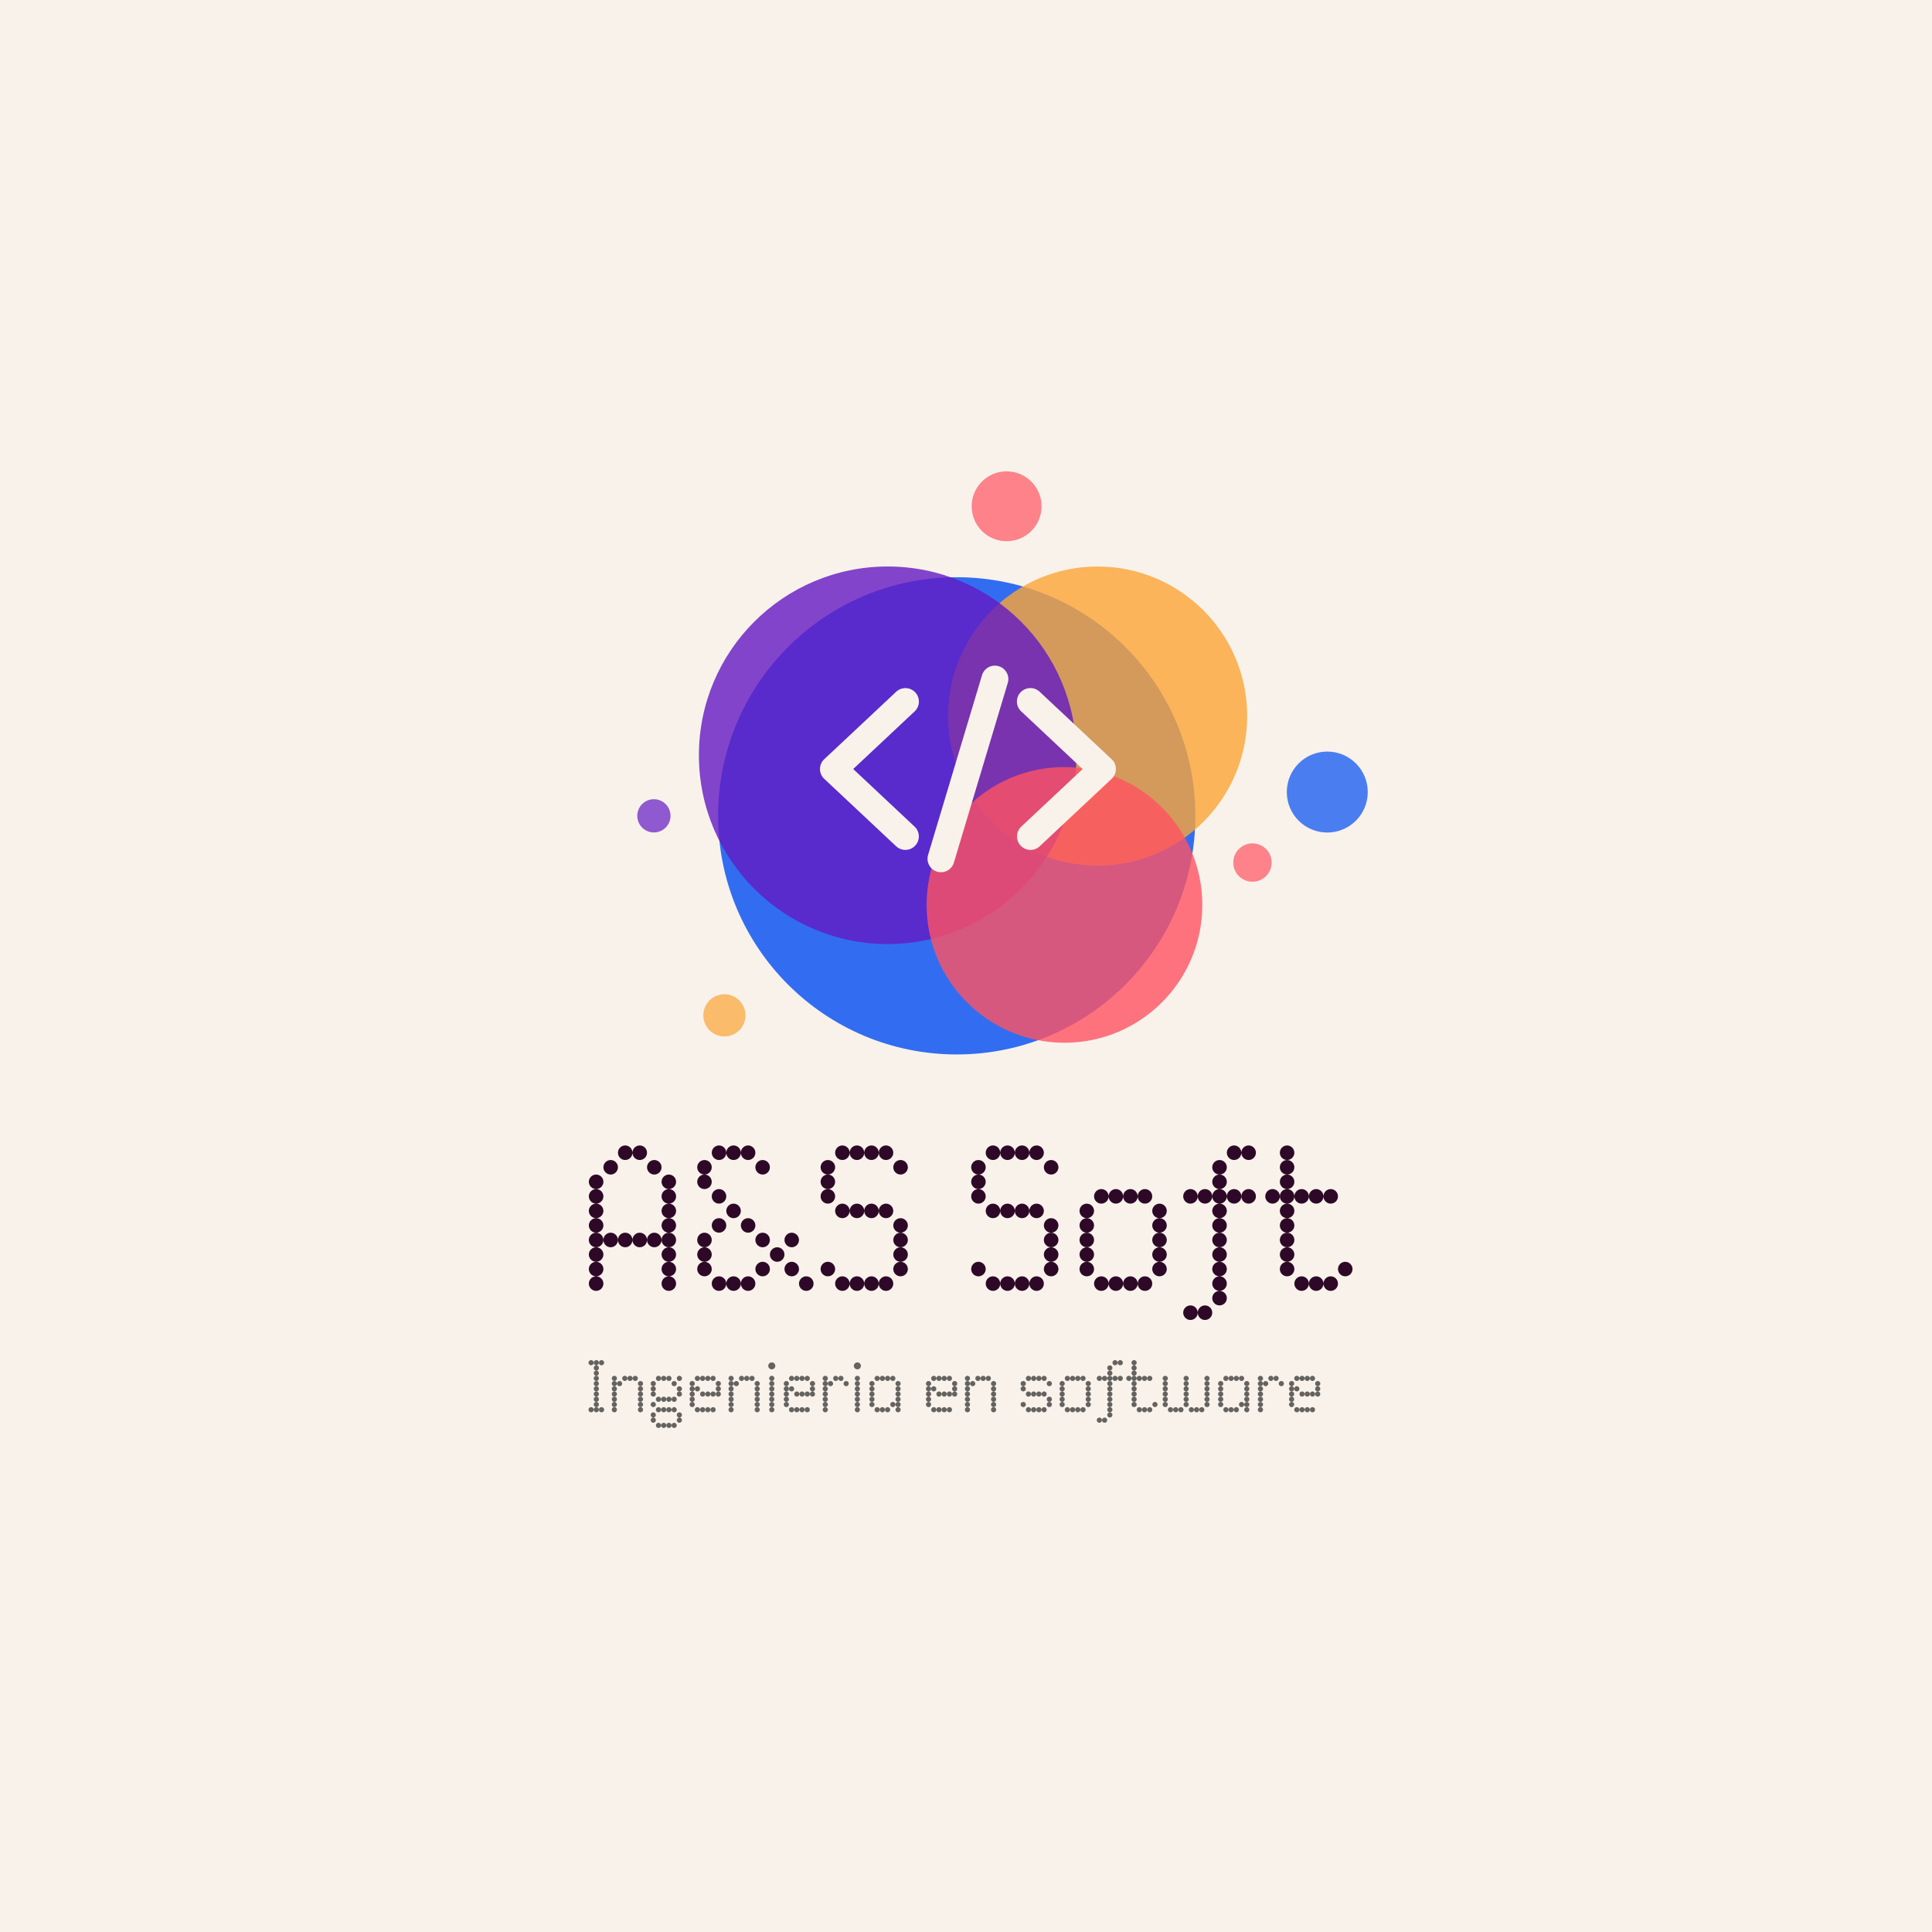 <?xml version="1.0" encoding="UTF-8" standalone="no" ?>
<!DOCTYPE svg PUBLIC "-//W3C//DTD SVG 1.1//EN" "http://www.w3.org/Graphics/SVG/1.1/DTD/svg11.dtd">
<svg xmlns="http://www.w3.org/2000/svg" xmlns:xlink="http://www.w3.org/1999/xlink" version="1.1" width="500" height="500" viewBox="0 0 500 500" xml:space="preserve">
<desc>Created with Fabric.js 3.6.3</desc>
<defs>
</defs>
<rect x="0" y="0" width="100%" height="100%" fill="#F8F2EB"></rect>
<g transform="matrix(1 0 0 1 250 315.01)" style=""  ><path fill="#2E0927" opacity="1" d="M-93.84 17.19C-93.84 16.15-94.69 15.30-95.72 15.30C-96.76 15.30-97.61 16.15-97.61 17.19C-97.61 18.22-96.76 19.07-95.72 19.07C-94.69 19.07-93.84 18.22-93.84 17.19ZM-93.84 9.66C-93.84 8.63-94.69 7.78-95.72 7.78C-96.76 7.78-97.61 8.63-97.61 9.66C-97.61 10.69-96.76 11.54-95.72 11.54C-94.69 11.54-93.84 10.69-93.84 9.66ZM-93.84 5.90C-93.84 4.86-94.69 4.01-95.72 4.01C-96.76 4.01-97.61 4.86-97.61 5.90C-97.61 6.93-96.76 7.78-95.72 7.78C-94.69 7.78-93.84 6.93-93.84 5.90ZM-93.84 2.13C-93.84 1.10-94.69 0.25-95.72 0.25C-96.76 0.25-97.61 1.10-97.61 2.13C-97.61 3.16-96.76 4.01-95.72 4.01C-94.69 4.01-93.84 3.16-93.84 2.13ZM-93.84-1.63C-93.84-2.66-94.69-3.51-95.72-3.51C-96.76-3.51-97.61-2.66-97.61-1.63C-97.61-0.60-96.76 0.25-95.72 0.25C-94.69 0.25-93.84-0.60-93.84-1.63ZM-93.84-5.39C-93.84-6.43-94.69-7.28-95.72-7.28C-96.76-7.28-97.61-6.43-97.61-5.39C-97.61-4.36-96.76-3.51-95.72-3.51C-94.69-3.51-93.84-4.36-93.84-5.39ZM-93.84-9.16C-93.84-10.19-94.69-11.04-95.72-11.04C-96.76-11.04-97.61-10.19-97.61-9.16C-97.61-8.13-96.76-7.28-95.72-7.28C-94.69-7.28-93.84-8.13-93.84-9.16ZM-93.84 13.42C-93.84 12.39-94.69 11.54-95.72 11.54C-96.76 11.54-97.61 12.39-97.61 13.42C-97.61 14.46-96.76 15.30-95.72 15.30C-94.69 15.30-93.84 14.46-93.84 13.42ZM-90.08-12.92C-90.08-13.95-90.93-14.80-91.96-14.80C-92.99-14.80-93.84-13.95-93.84-12.92C-93.84-11.89-92.99-11.04-91.96-11.04C-90.93-11.04-90.08-11.89-90.08-12.92ZM-86.32-16.68C-86.32-17.72-87.17-18.57-88.20-18.57C-89.23-18.57-90.08-17.72-90.08-16.68C-90.08-15.65-89.23-14.80-88.20-14.80C-87.17-14.80-86.32-15.65-86.32-16.68ZM-82.55-16.68C-82.55-17.72-83.40-18.57-84.43-18.57C-85.47-18.57-86.32-17.72-86.32-16.68C-86.32-15.65-85.47-14.80-84.43-14.80C-83.40-14.80-82.55-15.65-82.55-16.68ZM-78.79-12.92C-78.79-13.95-79.64-14.80-80.67-14.80C-81.70-14.80-82.55-13.95-82.55-12.92C-82.55-11.89-81.70-11.04-80.67-11.04C-79.64-11.04-78.79-11.89-78.79-12.92ZM-75.03 17.19C-75.03 16.15-75.87 15.30-76.91 15.30C-77.94 15.30-78.79 16.15-78.79 17.19C-78.79 18.22-77.94 19.07-76.91 19.07C-75.87 19.07-75.03 18.22-75.03 17.19ZM-75.03-9.16C-75.03-10.19-75.87-11.04-76.91-11.04C-77.94-11.04-78.79-10.19-78.79-9.16C-78.79-8.13-77.94-7.28-76.91-7.28C-75.87-7.28-75.03-8.13-75.03-9.16ZM-75.03 13.42C-75.03 12.39-75.87 11.54-76.91 11.54C-77.94 11.54-78.79 12.39-78.79 13.42C-78.79 14.46-77.94 15.30-76.91 15.30C-75.87 15.30-75.03 14.46-75.03 13.42ZM-90.08 5.90C-90.08 4.86-90.93 4.01-91.96 4.01C-92.99 4.01-93.84 4.86-93.84 5.90C-93.84 6.93-92.99 7.78-91.96 7.78C-90.93 7.78-90.08 6.93-90.08 5.90ZM-86.32 5.90C-86.32 4.86-87.17 4.01-88.20 4.01C-89.23 4.01-90.08 4.86-90.08 5.90C-90.08 6.93-89.23 7.78-88.20 7.78C-87.17 7.78-86.32 6.93-86.32 5.90ZM-82.55 5.90C-82.55 4.86-83.40 4.01-84.43 4.01C-85.47 4.01-86.32 4.86-86.32 5.90C-86.32 6.93-85.47 7.78-84.43 7.78C-83.40 7.78-82.55 6.93-82.55 5.90ZM-78.79 5.90C-78.79 4.86-79.64 4.01-80.67 4.01C-81.70 4.01-82.55 4.86-82.55 5.90C-82.55 6.93-81.70 7.78-80.67 7.78C-79.64 7.78-78.79 6.93-78.79 5.90ZM-75.03 9.66C-75.03 8.63-75.87 7.78-76.91 7.78C-77.94 7.78-78.79 8.63-78.79 9.66C-78.79 10.69-77.94 11.54-76.91 11.54C-75.87 11.54-75.03 10.69-75.03 9.66ZM-75.03 5.90C-75.03 4.86-75.87 4.01-76.91 4.01C-77.94 4.01-78.79 4.86-78.79 5.90C-78.79 6.93-77.94 7.78-76.91 7.78C-75.87 7.78-75.03 6.93-75.03 5.90ZM-75.03 2.13C-75.03 1.10-75.87 0.25-76.91 0.25C-77.94 0.25-78.79 1.10-78.79 2.13C-78.79 3.16-77.94 4.01-76.91 4.01C-75.87 4.01-75.03 3.16-75.03 2.13ZM-75.03-1.63C-75.03-2.66-75.87-3.51-76.91-3.51C-77.94-3.51-78.79-2.66-78.79-1.63C-78.79-0.60-77.94 0.25-76.91 0.25C-75.87 0.25-75.03-0.60-75.03-1.63ZM-75.03-5.39C-75.03-6.43-75.87-7.28-76.91-7.28C-77.94-7.28-78.79-6.43-78.79-5.39C-78.79-4.36-77.94-3.51-76.91-3.51C-75.87-3.51-75.03-4.36-75.03-5.39Z"/><path fill="#2E0927" opacity="1" d="M-65.80 9.66C-65.80 8.63-66.65 7.78-67.68 7.78C-68.71 7.78-69.56 8.63-69.56 9.66C-69.56 10.69-68.71 11.54-67.68 11.54C-66.65 11.54-65.80 10.69-65.80 9.66ZM-65.80 5.90C-65.80 4.86-66.65 4.01-67.68 4.01C-68.71 4.01-69.56 4.86-69.56 5.90C-69.56 6.93-68.71 7.78-67.68 7.78C-66.65 7.78-65.80 6.93-65.80 5.90ZM-65.80-9.16C-65.80-10.19-66.65-11.04-67.68-11.04C-68.71-11.04-69.56-10.19-69.56-9.16C-69.56-8.13-68.71-7.28-67.68-7.28C-66.65-7.28-65.80-8.13-65.80-9.16ZM-65.80-12.92C-65.80-13.95-66.65-14.80-67.68-14.80C-68.71-14.80-69.56-13.95-69.56-12.92C-69.56-11.89-68.71-11.04-67.68-11.04C-66.65-11.04-65.80-11.89-65.80-12.92ZM-65.80 13.42C-65.80 12.39-66.65 11.54-67.68 11.54C-68.71 11.54-69.56 12.39-69.56 13.42C-69.56 14.46-68.71 15.30-67.68 15.30C-66.65 15.30-65.80 14.46-65.80 13.42ZM-62.04 17.19C-62.04 16.15-62.89 15.30-63.92 15.30C-64.95 15.30-65.80 16.15-65.80 17.19C-65.80 18.22-64.95 19.07-63.92 19.07C-62.89 19.07-62.04 18.22-62.04 17.19ZM-62.04 2.13C-62.04 1.10-62.89 0.25-63.92 0.25C-64.95 0.25-65.80 1.10-65.80 2.13C-65.80 3.16-64.95 4.01-63.92 4.01C-62.89 4.01-62.04 3.16-62.04 2.13ZM-62.04-5.39C-62.04-6.43-62.89-7.28-63.92-7.28C-64.95-7.28-65.80-6.43-65.80-5.39C-65.80-4.36-64.95-3.51-63.92-3.51C-62.89-3.51-62.04-4.36-62.04-5.39ZM-62.04-16.68C-62.04-17.72-62.89-18.57-63.92-18.57C-64.95-18.57-65.80-17.72-65.80-16.68C-65.80-15.65-64.95-14.80-63.92-14.80C-62.89-14.80-62.04-15.65-62.04-16.68ZM-58.27 17.19C-58.27 16.15-59.12 15.30-60.15 15.30C-61.19 15.30-62.04 16.15-62.04 17.19C-62.04 18.22-61.19 19.07-60.15 19.07C-59.12 19.07-58.27 18.22-58.27 17.19ZM-58.27-1.63C-58.27-2.66-59.12-3.51-60.15-3.51C-61.19-3.51-62.04-2.66-62.04-1.63C-62.04-0.60-61.19 0.25-60.15 0.25C-59.12 0.25-58.27-0.60-58.27-1.63ZM-58.27-16.68C-58.27-17.72-59.12-18.57-60.15-18.57C-61.19-18.57-62.04-17.72-62.04-16.68C-62.04-15.65-61.19-14.80-60.15-14.80C-59.12-14.80-58.27-15.65-58.27-16.68ZM-54.51 17.19C-54.51 16.15-55.36 15.30-56.39 15.30C-57.42 15.30-58.27 16.15-58.27 17.19C-58.27 18.22-57.42 19.07-56.39 19.07C-55.36 19.07-54.51 18.22-54.51 17.19ZM-54.51 2.13C-54.51 1.10-55.36 0.25-56.39 0.25C-57.42 0.25-58.27 1.10-58.27 2.13C-58.27 3.16-57.42 4.01-56.39 4.01C-55.36 4.01-54.51 3.16-54.51 2.13ZM-54.51-16.68C-54.51-17.72-55.36-18.57-56.39-18.57C-57.42-18.57-58.27-17.72-58.27-16.68C-58.27-15.65-57.42-14.80-56.39-14.80C-55.36-14.80-54.51-15.65-54.51-16.68ZM-50.75 5.90C-50.75 4.86-51.59 4.01-52.63 4.01C-53.66 4.01-54.51 4.86-54.51 5.90C-54.51 6.93-53.66 7.78-52.63 7.78C-51.59 7.78-50.75 6.93-50.75 5.90ZM-50.75-12.92C-50.75-13.95-51.59-14.80-52.63-14.80C-53.66-14.80-54.51-13.95-54.51-12.92C-54.51-11.89-53.66-11.04-52.63-11.04C-51.59-11.04-50.75-11.89-50.75-12.92ZM-50.75 13.42C-50.75 12.39-51.59 11.54-52.63 11.54C-53.66 11.54-54.51 12.39-54.51 13.42C-54.51 14.46-53.66 15.30-52.63 15.30C-51.59 15.30-50.75 14.46-50.75 13.42ZM-46.98 9.66C-46.98 8.63-47.83 7.78-48.86 7.78C-49.90 7.78-50.75 8.63-50.75 9.66C-50.75 10.69-49.90 11.54-48.86 11.54C-47.83 11.54-46.98 10.69-46.98 9.66ZM-43.22 5.90C-43.22 4.86-44.07 4.01-45.10 4.01C-46.13 4.01-46.98 4.86-46.98 5.90C-46.98 6.93-46.13 7.78-45.10 7.78C-44.07 7.78-43.22 6.93-43.22 5.90ZM-43.22 13.42C-43.22 12.39-44.07 11.54-45.10 11.54C-46.13 11.54-46.98 12.39-46.98 13.42C-46.98 14.46-46.13 15.30-45.10 15.30C-44.07 15.30-43.22 14.46-43.22 13.42ZM-39.45 17.19C-39.45 16.15-40.30 15.30-41.34 15.30C-42.37 15.30-43.22 16.15-43.22 17.19C-43.22 18.22-42.37 19.07-41.34 19.07C-40.30 19.07-39.45 18.22-39.45 17.19Z"/><path fill="#2E0927" opacity="1" d="M-33.87-5.39C-33.87-6.43-34.72-7.28-35.75-7.28C-36.78-7.28-37.63-6.43-37.63-5.39C-37.63-4.36-36.78-3.51-35.75-3.51C-34.72-3.51-33.87-4.36-33.87-5.39ZM-33.87-9.16C-33.87-10.19-34.72-11.04-35.75-11.04C-36.78-11.04-37.63-10.19-37.63-9.16C-37.63-8.13-36.78-7.28-35.75-7.28C-34.72-7.28-33.87-8.13-33.87-9.16ZM-33.87-12.92C-33.87-13.95-34.72-14.80-35.75-14.80C-36.78-14.80-37.63-13.95-37.63-12.92C-37.63-11.89-36.78-11.04-35.75-11.04C-34.72-11.04-33.87-11.89-33.87-12.92ZM-33.87 13.42C-33.87 12.39-34.72 11.54-35.75 11.54C-36.78 11.54-37.63 12.39-37.63 13.42C-37.63 14.46-36.78 15.30-35.75 15.30C-34.72 15.30-33.87 14.46-33.87 13.42ZM-30.11 17.19C-30.11 16.15-30.96 15.30-31.99 15.30C-33.02 15.30-33.87 16.15-33.87 17.19C-33.87 18.22-33.02 19.07-31.99 19.07C-30.96 19.07-30.11 18.22-30.11 17.19ZM-30.11-1.63C-30.11-2.66-30.96-3.51-31.99-3.51C-33.02-3.51-33.87-2.66-33.87-1.63C-33.87-0.60-33.02 0.25-31.99 0.25C-30.96 0.25-30.11-0.60-30.11-1.63ZM-30.11-16.68C-30.11-17.72-30.96-18.57-31.99-18.57C-33.02-18.57-33.87-17.72-33.87-16.68C-33.87-15.65-33.02-14.80-31.99-14.80C-30.96-14.80-30.11-15.65-30.11-16.68ZM-26.34 17.19C-26.34 16.15-27.19 15.30-28.23 15.30C-29.26 15.30-30.11 16.15-30.11 17.19C-30.11 18.22-29.26 19.07-28.23 19.07C-27.19 19.07-26.34 18.22-26.34 17.19ZM-26.34-1.63C-26.34-2.66-27.19-3.51-28.23-3.51C-29.26-3.51-30.11-2.66-30.11-1.63C-30.11-0.60-29.26 0.25-28.23 0.25C-27.19 0.25-26.34-0.60-26.34-1.63ZM-26.34-16.68C-26.34-17.72-27.19-18.57-28.23-18.57C-29.26-18.57-30.11-17.72-30.11-16.68C-30.11-15.65-29.26-14.80-28.23-14.80C-27.19-14.80-26.34-15.65-26.34-16.68ZM-22.58 17.19C-22.58 16.15-23.43 15.30-24.46 15.30C-25.49 15.30-26.34 16.15-26.34 17.19C-26.34 18.22-25.49 19.07-24.46 19.07C-23.43 19.07-22.58 18.22-22.58 17.19ZM-22.58-1.63C-22.58-2.66-23.43-3.51-24.46-3.51C-25.49-3.51-26.34-2.66-26.34-1.63C-26.34-0.60-25.49 0.25-24.46 0.25C-23.43 0.25-22.58-0.60-22.58-1.63ZM-22.58-16.68C-22.58-17.72-23.43-18.57-24.46-18.57C-25.49-18.57-26.34-17.72-26.34-16.68C-26.34-15.65-25.49-14.80-24.46-14.80C-23.43-14.80-22.58-15.65-22.58-16.68ZM-18.82 17.19C-18.82 16.15-19.67 15.30-20.70 15.30C-21.73 15.30-22.58 16.15-22.58 17.19C-22.58 18.22-21.73 19.07-20.70 19.07C-19.67 19.07-18.82 18.22-18.82 17.19ZM-18.82-1.63C-18.82-2.66-19.67-3.51-20.70-3.51C-21.73-3.51-22.58-2.66-22.58-1.63C-22.58-0.60-21.73 0.25-20.70 0.25C-19.67 0.25-18.82-0.60-18.82-1.63ZM-18.82-16.68C-18.82-17.72-19.67-18.57-20.70-18.57C-21.73-18.57-22.58-17.72-22.58-16.68C-22.58-15.65-21.73-14.80-20.70-14.80C-19.67-14.80-18.82-15.65-18.82-16.68ZM-15.05 9.66C-15.05 8.63-15.90 7.78-16.94 7.78C-17.97 7.78-18.82 8.63-18.82 9.66C-18.82 10.69-17.97 11.54-16.94 11.54C-15.90 11.54-15.05 10.69-15.05 9.66ZM-15.05 5.90C-15.05 4.86-15.90 4.01-16.94 4.01C-17.97 4.01-18.82 4.86-18.82 5.90C-18.82 6.93-17.97 7.78-16.94 7.78C-15.90 7.78-15.05 6.93-15.05 5.90ZM-15.05 2.13C-15.05 1.10-15.90 0.25-16.94 0.25C-17.97 0.25-18.82 1.10-18.82 2.13C-18.82 3.16-17.97 4.01-16.94 4.01C-15.90 4.01-15.05 3.16-15.05 2.13ZM-15.05-12.92C-15.05-13.95-15.90-14.80-16.94-14.80C-17.97-14.80-18.82-13.95-18.82-12.92C-18.82-11.89-17.97-11.04-16.94-11.04C-15.90-11.04-15.05-11.89-15.05-12.92ZM-15.05 13.42C-15.05 12.39-15.90 11.54-16.94 11.54C-17.97 11.54-18.82 12.39-18.82 13.42C-18.82 14.46-17.97 15.30-16.94 15.30C-15.90 15.30-15.05 14.46-15.05 13.42Z"/><path fill="#2E0927" opacity="1" d=""/><path fill="#2E0927" opacity="1" d="M5.10-5.39C5.10-6.43 4.25-7.28 3.22-7.28C2.19-7.28 1.34-6.43 1.34-5.39C1.34-4.36 2.19-3.51 3.22-3.51C4.25-3.51 5.10-4.36 5.10-5.39ZM5.10-9.16C5.10-10.19 4.25-11.04 3.22-11.04C2.19-11.04 1.34-10.19 1.34-9.16C1.34-8.13 2.19-7.28 3.22-7.28C4.25-7.28 5.10-8.13 5.10-9.16ZM5.10-12.92C5.10-13.95 4.25-14.80 3.22-14.80C2.19-14.80 1.34-13.95 1.34-12.92C1.34-11.89 2.19-11.04 3.22-11.04C4.25-11.04 5.10-11.89 5.10-12.92ZM5.10 13.42C5.10 12.39 4.25 11.54 3.22 11.54C2.19 11.54 1.34 12.39 1.34 13.42C1.34 14.46 2.19 15.30 3.22 15.30C4.25 15.30 5.10 14.46 5.10 13.42ZM8.86 17.19C8.86 16.15 8.01 15.30 6.98 15.30C5.95 15.30 5.10 16.15 5.10 17.19C5.10 18.22 5.95 19.07 6.98 19.07C8.01 19.07 8.86 18.22 8.86 17.19ZM8.86-1.63C8.86-2.66 8.01-3.51 6.98-3.51C5.95-3.51 5.10-2.66 5.10-1.63C5.10-0.60 5.95 0.25 6.98 0.25C8.01 0.25 8.86-0.60 8.86-1.63ZM8.86-16.68C8.86-17.72 8.01-18.57 6.98-18.57C5.95-18.57 5.10-17.72 5.10-16.68C5.10-15.65 5.95-14.80 6.98-14.80C8.01-14.80 8.86-15.65 8.86-16.68ZM12.63 17.19C12.63 16.15 11.78 15.30 10.74 15.30C9.71 15.30 8.86 16.15 8.86 17.19C8.86 18.22 9.71 19.07 10.74 19.07C11.78 19.07 12.63 18.22 12.63 17.19ZM12.63-1.63C12.63-2.66 11.78-3.51 10.74-3.51C9.71-3.51 8.86-2.66 8.86-1.63C8.86-0.60 9.71 0.25 10.74 0.25C11.78 0.25 12.63-0.60 12.63-1.63ZM12.63-16.68C12.63-17.72 11.78-18.57 10.74-18.57C9.71-18.57 8.86-17.72 8.86-16.68C8.86-15.65 9.71-14.80 10.74-14.80C11.78-14.80 12.63-15.65 12.63-16.68ZM16.39 17.19C16.39 16.15 15.54 15.30 14.51 15.30C13.48 15.30 12.63 16.15 12.63 17.19C12.63 18.22 13.48 19.07 14.51 19.07C15.54 19.07 16.39 18.22 16.39 17.19ZM16.39-1.63C16.39-2.66 15.54-3.51 14.51-3.51C13.48-3.51 12.63-2.66 12.63-1.63C12.63-0.60 13.48 0.25 14.51 0.25C15.54 0.25 16.39-0.60 16.39-1.63ZM16.39-16.68C16.39-17.72 15.54-18.57 14.51-18.57C13.48-18.57 12.63-17.72 12.63-16.68C12.63-15.65 13.48-14.80 14.51-14.80C15.54-14.80 16.39-15.65 16.39-16.68ZM20.15 17.19C20.15 16.15 19.30 15.30 18.27 15.30C17.24 15.30 16.39 16.15 16.39 17.19C16.39 18.22 17.24 19.07 18.27 19.07C19.30 19.07 20.15 18.22 20.15 17.19ZM20.15-1.63C20.15-2.66 19.30-3.51 18.27-3.51C17.24-3.51 16.39-2.66 16.39-1.63C16.39-0.60 17.24 0.25 18.27 0.25C19.30 0.25 20.15-0.60 20.15-1.63ZM20.15-16.68C20.15-17.72 19.30-18.57 18.27-18.57C17.24-18.57 16.39-17.72 16.39-16.68C16.39-15.65 17.24-14.80 18.27-14.80C19.30-14.80 20.15-15.65 20.15-16.68ZM23.92 9.66C23.92 8.63 23.07 7.78 22.03 7.78C21.00 7.78 20.15 8.63 20.15 9.66C20.15 10.69 21.00 11.54 22.03 11.54C23.07 11.54 23.92 10.69 23.92 9.66ZM23.92 5.90C23.92 4.86 23.07 4.01 22.03 4.01C21.00 4.01 20.15 4.86 20.15 5.90C20.15 6.93 21.00 7.78 22.03 7.78C23.07 7.78 23.92 6.93 23.92 5.90ZM23.92 2.13C23.92 1.10 23.07 0.25 22.03 0.25C21.00 0.25 20.15 1.10 20.15 2.13C20.15 3.16 21.00 4.01 22.03 4.01C23.07 4.01 23.92 3.16 23.92 2.13ZM23.92-12.92C23.92-13.95 23.07-14.80 22.03-14.80C21.00-14.80 20.15-13.95 20.15-12.92C20.15-11.89 21.00-11.04 22.03-11.04C23.07-11.04 23.92-11.89 23.92-12.92ZM23.92 13.42C23.92 12.39 23.07 11.54 22.03 11.54C21.00 11.54 20.15 12.39 20.15 13.42C20.15 14.46 21.00 15.30 22.03 15.30C23.07 15.30 23.92 14.46 23.92 13.42Z"/><path fill="#2E0927" opacity="1" d="M33.14 9.66C33.14 8.63 32.29 7.78 31.26 7.78C30.23 7.78 29.38 8.63 29.38 9.66C29.38 10.69 30.23 11.54 31.26 11.54C32.29 11.54 33.14 10.69 33.14 9.66ZM33.14 5.90C33.14 4.86 32.29 4.01 31.26 4.01C30.23 4.01 29.38 4.86 29.38 5.90C29.38 6.93 30.23 7.78 31.26 7.78C32.29 7.78 33.14 6.93 33.14 5.90ZM33.14 2.13C33.14 1.10 32.29 0.25 31.26 0.25C30.23 0.25 29.38 1.10 29.38 2.13C29.38 3.16 30.23 4.01 31.26 4.01C32.29 4.01 33.14 3.16 33.14 2.13ZM33.14-1.63C33.14-2.66 32.29-3.51 31.26-3.51C30.23-3.51 29.38-2.66 29.38-1.63C29.38-0.60 30.23 0.25 31.26 0.25C32.29 0.25 33.14-0.60 33.14-1.63ZM33.14 13.42C33.14 12.39 32.29 11.54 31.26 11.54C30.23 11.54 29.38 12.39 29.38 13.42C29.38 14.46 30.23 15.30 31.26 15.30C32.29 15.30 33.14 14.46 33.14 13.42ZM36.91 17.19C36.91 16.15 36.06 15.30 35.02 15.30C33.99 15.30 33.14 16.15 33.14 17.19C33.14 18.22 33.99 19.07 35.02 19.07C36.06 19.07 36.91 18.22 36.91 17.19ZM40.67 17.19C40.67 16.15 39.82 15.30 38.79 15.30C37.76 15.30 36.91 16.15 36.91 17.19C36.91 18.22 37.76 19.07 38.79 19.07C39.82 19.07 40.67 18.22 40.67 17.19ZM44.43 17.19C44.43 16.15 43.58 15.30 42.55 15.30C41.52 15.30 40.67 16.15 40.67 17.19C40.67 18.22 41.52 19.07 42.55 19.07C43.58 19.07 44.43 18.22 44.43 17.19ZM48.20 17.19C48.20 16.15 47.35 15.30 46.31 15.30C45.28 15.30 44.43 16.15 44.43 17.19C44.43 18.22 45.28 19.07 46.31 19.07C47.35 19.07 48.20 18.22 48.20 17.19ZM51.96 13.42C51.96 12.39 51.11 11.54 50.08 11.54C49.05 11.54 48.20 12.39 48.20 13.42C48.20 14.46 49.05 15.30 50.08 15.30C51.11 15.30 51.96 14.46 51.96 13.42ZM36.91-5.39C36.91-6.43 36.06-7.28 35.02-7.28C33.99-7.28 33.14-6.43 33.14-5.39C33.14-4.36 33.99-3.51 35.02-3.51C36.06-3.51 36.91-4.36 36.91-5.39ZM40.67-5.39C40.67-6.43 39.82-7.28 38.79-7.28C37.76-7.28 36.91-6.43 36.91-5.39C36.91-4.36 37.76-3.51 38.79-3.51C39.82-3.51 40.67-4.36 40.67-5.39ZM44.43-5.39C44.43-6.43 43.58-7.28 42.55-7.28C41.52-7.28 40.67-6.43 40.67-5.39C40.67-4.36 41.52-3.51 42.55-3.51C43.58-3.51 44.43-4.36 44.43-5.39ZM48.20-5.39C48.20-6.43 47.35-7.28 46.31-7.28C45.28-7.28 44.43-6.43 44.43-5.39C44.43-4.36 45.28-3.51 46.31-3.51C47.35-3.51 48.20-4.36 48.20-5.39ZM51.96 9.66C51.96 8.63 51.11 7.78 50.08 7.78C49.05 7.78 48.20 8.63 48.20 9.66C48.20 10.69 49.05 11.54 50.08 11.54C51.11 11.54 51.96 10.69 51.96 9.66ZM51.96 5.90C51.96 4.86 51.11 4.01 50.08 4.01C49.05 4.01 48.20 4.86 48.20 5.90C48.20 6.93 49.05 7.78 50.08 7.78C51.11 7.78 51.96 6.93 51.96 5.90ZM51.96 2.13C51.96 1.10 51.11 0.25 50.08 0.25C49.05 0.25 48.20 1.10 48.20 2.13C48.20 3.16 49.05 4.01 50.08 4.01C51.11 4.01 51.96 3.16 51.96 2.13ZM51.96-1.63C51.96-2.66 51.11-3.51 50.08-3.51C49.05-3.51 48.20-2.66 48.20-1.63C48.20-0.60 49.05 0.25 50.08 0.25C51.11 0.25 51.96-0.60 51.96-1.63Z"/><path fill="#2E0927" opacity="1" d="M59.97-5.39C59.97-6.43 59.12-7.28 58.09-7.28C57.06-7.28 56.21-6.43 56.21-5.39C56.21-4.36 57.06-3.51 58.09-3.51C59.12-3.51 59.97-4.36 59.97-5.39ZM67.50 17.19C67.50 16.15 66.65 15.30 65.62 15.30C64.58 15.30 63.73 16.15 63.73 17.19C63.73 18.22 64.58 19.07 65.62 19.07C66.65 19.07 67.50 18.22 67.50 17.19ZM67.50-9.16C67.50-10.19 66.65-11.04 65.62-11.04C64.58-11.04 63.73-10.19 63.73-9.16C63.73-8.13 64.58-7.28 65.62-7.28C66.65-7.28 67.50-8.13 67.50-9.16ZM67.50-12.92C67.50-13.95 66.65-14.80 65.62-14.80C64.58-14.80 63.73-13.95 63.73-12.92C63.73-11.89 64.58-11.04 65.62-11.04C66.65-11.04 67.50-11.89 67.50-12.92ZM67.50 13.42C67.50 12.39 66.65 11.54 65.62 11.54C64.58 11.54 63.73 12.39 63.73 13.42C63.73 14.46 64.58 15.30 65.62 15.30C66.65 15.30 67.50 14.46 67.50 13.42ZM71.26-16.68C71.26-17.72 70.41-18.57 69.38-18.57C68.35-18.57 67.50-17.72 67.50-16.68C67.50-15.65 68.35-14.80 69.38-14.80C70.41-14.80 71.26-15.65 71.26-16.68ZM75.03-16.68C75.03-17.72 74.18-18.57 73.14-18.57C72.11-18.57 71.26-17.72 71.26-16.68C71.26-15.65 72.11-14.80 73.14-14.80C74.18-14.80 75.03-15.65 75.03-16.68ZM59.97 24.71C59.97 23.68 59.12 22.83 58.09 22.83C57.06 22.83 56.21 23.68 56.21 24.71C56.21 25.75 57.06 26.60 58.09 26.60C59.12 26.60 59.97 25.75 59.97 24.71ZM63.73 24.71C63.73 23.68 62.89 22.83 61.85 22.83C60.82 22.83 59.97 23.68 59.97 24.71C59.97 25.75 60.82 26.60 61.85 26.60C62.89 26.60 63.73 25.75 63.73 24.71ZM67.50 20.95C67.50 19.92 66.65 19.07 65.62 19.07C64.58 19.07 63.73 19.92 63.73 20.95C63.73 21.98 64.58 22.83 65.62 22.83C66.65 22.83 67.50 21.98 67.50 20.95ZM63.73-5.39C63.73-6.43 62.89-7.28 61.85-7.28C60.82-7.28 59.97-6.43 59.97-5.39C59.97-4.36 60.82-3.51 61.85-3.51C62.89-3.51 63.73-4.36 63.73-5.39ZM67.50 9.66C67.50 8.63 66.65 7.78 65.62 7.78C64.58 7.78 63.73 8.63 63.73 9.66C63.73 10.69 64.58 11.54 65.62 11.54C66.65 11.54 67.50 10.69 67.50 9.66ZM67.50 5.90C67.50 4.86 66.65 4.01 65.62 4.01C64.58 4.01 63.73 4.86 63.73 5.90C63.73 6.93 64.58 7.78 65.62 7.78C66.65 7.78 67.50 6.93 67.50 5.90ZM67.50 2.13C67.50 1.10 66.65 0.25 65.62 0.25C64.58 0.25 63.73 1.10 63.73 2.13C63.73 3.16 64.58 4.01 65.62 4.01C66.65 4.01 67.50 3.16 67.50 2.13ZM67.50-1.63C67.50-2.66 66.65-3.51 65.62-3.51C64.58-3.51 63.73-2.66 63.73-1.63C63.73-0.60 64.58 0.25 65.62 0.25C66.65 0.25 67.50-0.60 67.50-1.63ZM67.50-5.39C67.50-6.43 66.65-7.28 65.62-7.28C64.58-7.28 63.73-6.43 63.73-5.39C63.73-4.36 64.58-3.51 65.62-3.51C66.65-3.51 67.50-4.36 67.50-5.39ZM71.26-5.39C71.26-6.43 70.41-7.28 69.38-7.28C68.35-7.28 67.50-6.43 67.50-5.39C67.50-4.36 68.35-3.51 69.38-3.51C70.41-3.51 71.26-4.36 71.26-5.39ZM75.03-5.39C75.03-6.43 74.18-7.28 73.14-7.28C72.11-7.28 71.26-6.43 71.26-5.39C71.26-4.36 72.11-3.51 73.14-3.51C74.18-3.51 75.03-4.36 75.03-5.39Z"/><path fill="#2E0927" opacity="1" d="M81.22-5.39C81.22-6.43 80.37-7.28 79.33-7.28C78.30-7.28 77.45-6.43 77.45-5.39C77.45-4.36 78.30-3.51 79.33-3.51C80.37-3.51 81.22-4.36 81.22-5.39ZM84.98-9.16C84.98-10.19 84.13-11.04 83.10-11.04C82.07-11.04 81.22-10.19 81.22-9.16C81.22-8.13 82.07-7.28 83.10-7.28C84.13-7.28 84.98-8.13 84.98-9.16ZM84.98-12.92C84.98-13.95 84.13-14.80 83.10-14.80C82.07-14.80 81.22-13.95 81.22-12.92C81.22-11.89 82.07-11.04 83.10-11.04C84.13-11.04 84.98-11.89 84.98-12.92ZM84.98-16.68C84.98-17.72 84.13-18.57 83.10-18.57C82.07-18.57 81.22-17.72 81.22-16.68C81.22-15.65 82.07-14.80 83.10-14.80C84.13-14.80 84.98-15.65 84.98-16.68ZM84.98 13.42C84.98 12.39 84.13 11.54 83.10 11.54C82.07 11.54 81.22 12.39 81.22 13.42C81.22 14.46 82.07 15.30 83.10 15.30C84.13 15.30 84.98 14.46 84.98 13.42ZM88.74 17.19C88.74 16.15 87.89 15.30 86.86 15.30C85.83 15.30 84.98 16.15 84.98 17.19C84.98 18.22 85.83 19.07 86.86 19.07C87.89 19.07 88.74 18.22 88.74 17.19ZM92.51 17.19C92.51 16.15 91.66 15.30 90.63 15.30C89.59 15.30 88.74 16.15 88.74 17.19C88.74 18.22 89.59 19.07 90.63 19.07C91.66 19.07 92.51 18.22 92.51 17.19ZM96.27 17.19C96.27 16.15 95.42 15.30 94.39 15.30C93.36 15.30 92.51 16.15 92.51 17.19C92.51 18.22 93.36 19.07 94.39 19.07C95.42 19.07 96.27 18.22 96.27 17.19ZM100.03 13.42C100.03 12.39 99.18 11.54 98.15 11.54C97.12 11.54 96.27 12.39 96.27 13.42C96.27 14.46 97.12 15.30 98.15 15.30C99.18 15.30 100.03 14.46 100.03 13.42ZM84.98 9.66C84.98 8.63 84.13 7.78 83.10 7.78C82.07 7.78 81.22 8.63 81.22 9.66C81.22 10.69 82.07 11.54 83.10 11.54C84.13 11.54 84.98 10.69 84.98 9.66ZM84.98 5.90C84.98 4.86 84.13 4.01 83.10 4.01C82.07 4.01 81.22 4.86 81.22 5.90C81.22 6.93 82.07 7.78 83.10 7.78C84.13 7.78 84.98 6.93 84.98 5.90ZM84.98 2.13C84.98 1.10 84.13 0.25 83.10 0.25C82.07 0.25 81.22 1.10 81.22 2.13C81.22 3.16 82.07 4.01 83.10 4.01C84.13 4.01 84.98 3.16 84.98 2.13ZM84.98-1.63C84.98-2.66 84.13-3.51 83.10-3.51C82.07-3.51 81.22-2.66 81.22-1.63C81.22-0.60 82.07 0.25 83.10 0.25C84.13 0.25 84.98-0.60 84.98-1.63ZM84.98-5.39C84.98-6.43 84.13-7.28 83.10-7.28C82.07-7.28 81.22-6.43 81.22-5.39C81.22-4.36 82.07-3.51 83.10-3.51C84.13-3.51 84.98-4.36 84.98-5.39ZM88.74-5.39C88.74-6.43 87.89-7.28 86.86-7.28C85.83-7.28 84.98-6.43 84.98-5.39C84.98-4.36 85.83-3.51 86.86-3.51C87.89-3.51 88.74-4.36 88.74-5.39ZM92.51-5.39C92.51-6.43 91.66-7.28 90.63-7.28C89.59-7.28 88.74-6.43 88.74-5.39C88.74-4.36 89.59-3.51 90.63-3.51C91.66-3.51 92.51-4.36 92.51-5.39ZM96.27-5.39C96.27-6.43 95.42-7.28 94.39-7.28C93.36-7.28 92.51-6.43 92.51-5.39C92.51-4.36 93.36-3.51 94.39-3.51C95.42-3.51 96.27-4.36 96.27-5.39Z"/></g><g transform="matrix(1.173 0 0 1.173 259.44 197.447)"  >
<g style=""   >
		<g transform="matrix(1.12 0 0 1.12 -10.091 11.67)"  >
<circle style="stroke: none; stroke-width: 0; stroke-dasharray: none; stroke-linecap: butt; stroke-dashoffset: 0; stroke-linejoin: miter; stroke-miterlimit: 4; fill: rgb(0,76,242); fill-rule: evenodd; opacity: 0.8;"  cx="0" cy="0" r="47.006" />
</g>
		<g transform="matrix(0.702 0 0 0.702 20.991 -10.34)"  >
<circle style="stroke: none; stroke-width: 0; stroke-dasharray: none; stroke-linecap: butt; stroke-dashoffset: 0; stroke-linejoin: miter; stroke-miterlimit: 4; fill: rgb(251,165,54); fill-rule: evenodd; opacity: 0.8;"  cx="0" cy="0" r="47.006" />
</g>
		<g transform="matrix(0.164 0 0 0.164 0.914 -56.627)"  >
<circle style="stroke: none; stroke-width: 0; stroke-dasharray: none; stroke-linecap: butt; stroke-dashoffset: 0; stroke-linejoin: miter; stroke-miterlimit: 4; fill: rgb(255,83,98); fill-rule: evenodd; opacity: 0.7;"  cx="0" cy="0" r="47.006" />
</g>
		<g transform="matrix(0.886 0 0 0.886 -25.328 -1.693)"  >
<circle style="stroke: none; stroke-width: 0; stroke-dasharray: none; stroke-linecap: butt; stroke-dashoffset: 0; stroke-linejoin: miter; stroke-miterlimit: 4; fill: rgb(99,25,195); fill-rule: evenodd; opacity: 0.8;"  cx="0" cy="0" r="47.006" />
</g>
		<g transform="matrix(0.647 0 0 0.647 13.674 31.322)"  >
<circle style="stroke: none; stroke-width: 0; stroke-dasharray: none; stroke-linecap: butt; stroke-dashoffset: 0; stroke-linejoin: miter; stroke-miterlimit: 4; fill: rgb(255,83,98); fill-rule: evenodd; opacity: 0.8;"  cx="0" cy="0" r="47.006" />
</g>
		<g transform="matrix(0.078 0 0 -0.078 -76.908 11.67)"  >
<circle style="stroke: none; stroke-width: 0; stroke-dasharray: none; stroke-linecap: butt; stroke-dashoffset: 0; stroke-linejoin: miter; stroke-miterlimit: 4; fill: rgb(99,25,195); fill-rule: evenodd; opacity: 0.7;"  cx="0" cy="0" r="47.006" />
</g>
		<g transform="matrix(0.09 0 0 0.09 55.153 21.98)"  >
<circle style="stroke: none; stroke-width: 0; stroke-dasharray: none; stroke-linecap: butt; stroke-dashoffset: 0; stroke-linejoin: miter; stroke-miterlimit: 4; fill: rgb(255,83,98); fill-rule: evenodd; opacity: 0.7;"  cx="0" cy="0" r="47.006" />
</g>
		<g transform="matrix(0.19 0 0 0.19 71.661 6.424)"  >
<circle style="stroke: none; stroke-width: 0; stroke-dasharray: none; stroke-linecap: butt; stroke-dashoffset: 0; stroke-linejoin: miter; stroke-miterlimit: 4; fill: rgb(0,76,242); fill-rule: evenodd; opacity: 0.7;"  cx="0" cy="0" r="47.006" />
</g>
		<g transform="matrix(0.099 0 0 0.099 -61.35 55.69)"  >
<circle style="stroke: none; stroke-width: 0; stroke-dasharray: none; stroke-linecap: butt; stroke-dashoffset: 0; stroke-linejoin: miter; stroke-miterlimit: 4; fill: rgb(251,165,54); fill-rule: evenodd; opacity: 0.7;"  cx="0" cy="0" r="47.006" />
</g>
</g>
</g>
<g transform="matrix(1.16 0 0 1.16 250.5 198.98)"  >
<path style="stroke: none; stroke-width: 0; stroke-dasharray: none; stroke-linecap: butt; stroke-dashoffset: 0; stroke-linejoin: miter; stroke-miterlimit: 4; fill: rgb(248,242,235); fill-rule: nonzero; opacity: 1;"  transform=" translate(-50, -1002.362)" d="m 55.938 979.336 a 3 3 0 0 0 -2.812 2.188 l -12 40 a 3.001 3.001 0 1 0 5.75 1.719 l 12 -40 a 3 3 0 0 0 -2.938 -3.906 z M 35.75 984.367 a 3 3 0 0 0 -1.812 0.844 l -16 15 a 3 3 0 0 0 0 4.375 l 16 15 a 3.007 3.007 0 1 0 4.125 -4.375 L 24.406 1002.398 L 38.062 989.586 A 3 3 0 0 0 35.75 984.367 z m 27.812 0 a 3 3 0 0 0 -1.625 5.219 l 13.656 12.813 l -13.656 12.812 a 3.007 3.007 0 1 0 4.125 4.375 l 16 -15 a 3 3 0 0 0 0 -4.375 l -16 -15 a 3 3 0 0 0 -2.5 -0.844 z" stroke-linecap="round" />
</g>
<g transform="matrix(1 0 0 1 247 358.661)" style=""  ><path fill="#000000" opacity="0.59" d="M-93.35 6.17C-93.35 5.80-93.65 5.50-94.02 5.50C-94.39 5.50-94.70 5.80-94.70 6.17C-94.70 6.54-94.39 6.85-94.02 6.85C-93.65 6.85-93.35 6.54-93.35 6.17ZM-93.35-5.99C-93.35-6.36-93.65-6.67-94.02-6.67C-94.39-6.67-94.70-6.36-94.70-5.99C-94.70-5.62-94.39-5.32-94.02-5.32C-93.65-5.32-93.35-5.62-93.35-5.99ZM-92.00 6.17C-92.00 5.80-92.30 5.50-92.67 5.50C-93.04 5.50-93.35 5.80-93.35 6.17C-93.35 6.54-93.04 6.85-92.67 6.85C-92.30 6.85-92.00 6.54-92.00 6.17ZM-92.00-3.29C-92.00-3.66-92.30-3.96-92.67-3.96C-93.04-3.96-93.35-3.66-93.35-3.29C-93.35-2.92-93.04-2.61-92.67-2.61C-92.30-2.61-92.00-2.92-92.00-3.29ZM-92.00-4.64C-92.00-5.01-92.30-5.32-92.67-5.32C-93.04-5.32-93.35-5.01-93.35-4.64C-93.35-4.27-93.04-3.96-92.67-3.96C-92.30-3.96-92.00-4.27-92.00-4.64ZM-92.00-5.99C-92.00-6.36-92.30-6.67-92.67-6.67C-93.04-6.67-93.35-6.36-93.35-5.99C-93.35-5.62-93.04-5.32-92.67-5.32C-92.30-5.32-92.00-5.62-92.00-5.99ZM-92.00 4.82C-92.00 4.45-92.30 4.15-92.67 4.15C-93.04 4.15-93.35 4.45-93.35 4.82C-93.35 5.19-93.04 5.50-92.67 5.50C-92.30 5.50-92.00 5.19-92.00 4.82ZM-90.64 6.17C-90.64 5.80-90.95 5.50-91.32 5.50C-91.69 5.50-92.00 5.80-92.00 6.17C-92.00 6.54-91.69 6.85-91.32 6.85C-90.95 6.85-90.64 6.54-90.64 6.17ZM-90.64-5.99C-90.64-6.36-90.95-6.67-91.32-6.67C-91.69-6.67-92.00-6.36-92.00-5.99C-92.00-5.62-91.69-5.32-91.32-5.32C-90.95-5.32-90.64-5.62-90.64-5.99ZM-92.00 3.47C-92.00 3.10-92.30 2.79-92.67 2.79C-93.04 2.79-93.35 3.10-93.35 3.47C-93.35 3.84-93.04 4.15-92.67 4.15C-92.30 4.15-92.00 3.84-92.00 3.47ZM-92.00 2.12C-92.00 1.75-92.30 1.44-92.67 1.44C-93.04 1.44-93.35 1.75-93.35 2.12C-93.35 2.49-93.04 2.79-92.67 2.79C-92.30 2.79-92.00 2.49-92.00 2.12ZM-92.00 0.77C-92.00 0.40-92.30 0.09-92.67 0.09C-93.04 0.09-93.35 0.40-93.35 0.77C-93.35 1.14-93.04 1.44-92.67 1.44C-92.30 1.44-92.00 1.14-92.00 0.77ZM-92.00-0.59C-92.00-0.96-92.30-1.26-92.67-1.26C-93.04-1.26-93.35-0.96-93.35-0.59C-93.35-0.21-93.04 0.09-92.67 0.09C-92.30 0.09-92.00-0.21-92.00-0.59ZM-92.00-1.94C-92.00-2.31-92.30-2.61-92.67-2.61C-93.04-2.61-93.35-2.31-93.35-1.94C-93.35-1.57-93.04-1.26-92.67-1.26C-92.30-1.26-92.00-1.57-92.00-1.94Z"/><path fill="#000000" opacity="0.59" d="M-87.33 3.47C-87.33 3.10-87.64 2.79-88.01 2.79C-88.38 2.79-88.68 3.10-88.68 3.47C-88.68 3.84-88.38 4.15-88.01 4.15C-87.64 4.15-87.33 3.84-87.33 3.47ZM-87.33 2.12C-87.33 1.75-87.64 1.44-88.01 1.44C-88.38 1.44-88.68 1.75-88.68 2.12C-88.68 2.49-88.38 2.79-88.01 2.79C-87.64 2.79-87.33 2.49-87.33 2.12ZM-87.33 0.77C-87.33 0.40-87.64 0.09-88.01 0.09C-88.38 0.09-88.68 0.40-88.68 0.77C-88.68 1.14-88.38 1.44-88.01 1.44C-87.64 1.44-87.33 1.14-87.33 0.77ZM-87.33-0.59C-87.33-0.96-87.64-1.26-88.01-1.26C-88.38-1.26-88.68-0.96-88.68-0.59C-88.68-0.21-88.38 0.09-88.01 0.09C-87.64 0.09-87.33-0.21-87.33-0.59ZM-87.33-1.94C-87.33-2.31-87.64-2.61-88.01-2.61C-88.38-2.61-88.68-2.31-88.68-1.94C-88.68-1.57-88.38-1.26-88.01-1.26C-87.64-1.26-87.33-1.57-87.33-1.94ZM-87.33 4.82C-87.33 4.45-87.64 4.15-88.01 4.15C-88.38 4.15-88.68 4.45-88.68 4.82C-88.68 5.19-88.38 5.50-88.01 5.50C-87.64 5.50-87.33 5.19-87.33 4.82ZM-80.57 4.82C-80.57 4.45-80.88 4.15-81.25 4.15C-81.62 4.15-81.92 4.45-81.92 4.82C-81.92 5.19-81.62 5.50-81.25 5.50C-80.88 5.50-80.57 5.19-80.57 4.82ZM-85.98-0.59C-85.98-0.96-86.28-1.26-86.65-1.26C-87.03-1.26-87.33-0.96-87.33-0.59C-87.33-0.21-87.03 0.09-86.65 0.09C-86.28 0.09-85.98-0.21-85.98-0.59ZM-84.63-1.94C-84.63-2.31-84.93-2.61-85.30-2.61C-85.67-2.61-85.98-2.31-85.98-1.94C-85.98-1.57-85.67-1.26-85.30-1.26C-84.93-1.26-84.63-1.57-84.63-1.94ZM-83.28-1.94C-83.28-2.31-83.58-2.61-83.95-2.61C-84.32-2.61-84.63-2.31-84.63-1.94C-84.63-1.57-84.32-1.26-83.95-1.26C-83.58-1.26-83.28-1.57-83.28-1.94ZM-81.92-1.94C-81.92-2.31-82.23-2.61-82.60-2.61C-82.97-2.61-83.28-2.31-83.28-1.94C-83.28-1.57-82.97-1.26-82.60-1.26C-82.23-1.26-81.92-1.57-81.92-1.94ZM-80.57 3.47C-80.57 3.10-80.88 2.79-81.25 2.79C-81.62 2.79-81.92 3.10-81.92 3.47C-81.92 3.84-81.62 4.15-81.25 4.15C-80.88 4.15-80.57 3.84-80.57 3.47ZM-80.57 2.12C-80.57 1.75-80.88 1.44-81.25 1.44C-81.62 1.44-81.92 1.75-81.92 2.12C-81.92 2.49-81.62 2.79-81.25 2.79C-80.88 2.79-80.57 2.49-80.57 2.12ZM-80.57 0.77C-80.57 0.40-80.88 0.09-81.25 0.09C-81.62 0.09-81.92 0.40-81.92 0.77C-81.92 1.14-81.62 1.44-81.25 1.44C-80.88 1.44-80.57 1.14-80.57 0.77ZM-80.57-0.59C-80.57-0.96-80.88-1.26-81.25-1.26C-81.62-1.26-81.92-0.96-81.92-0.59C-81.92-0.21-81.62 0.09-81.25 0.09C-80.88 0.09-80.57-0.21-80.57-0.59ZM-87.33 6.17C-87.33 5.80-87.64 5.50-88.01 5.50C-88.38 5.50-88.68 5.80-88.68 6.17C-88.68 6.54-88.38 6.85-88.01 6.85C-87.64 6.85-87.33 6.54-87.33 6.17ZM-80.57 6.17C-80.57 5.80-80.88 5.50-81.25 5.50C-81.62 5.50-81.92 5.80-81.92 6.17C-81.92 6.54-81.62 6.85-81.25 6.85C-80.88 6.85-80.57 6.54-80.57 6.17Z"/><path fill="#000000" opacity="0.59" d="M-77.26 7.52C-77.26 7.15-77.56 6.85-77.93 6.85C-78.31 6.85-78.61 7.15-78.61 7.52C-78.61 7.89-78.31 8.20-77.93 8.20C-77.56 8.20-77.26 7.89-77.26 7.52ZM-77.26 4.82C-77.26 4.45-77.56 4.15-77.93 4.15C-78.31 4.15-78.61 4.45-78.61 4.82C-78.61 5.19-78.31 5.50-77.93 5.50C-77.56 5.50-77.26 5.19-77.26 4.82ZM-77.26 2.12C-77.26 1.75-77.56 1.44-77.93 1.44C-78.31 1.44-78.61 1.75-78.61 2.12C-78.61 2.49-78.31 2.79-77.93 2.79C-77.56 2.79-77.26 2.49-77.26 2.12ZM-77.26 0.77C-77.26 0.40-77.56 0.09-77.93 0.09C-78.31 0.09-78.61 0.40-78.61 0.77C-78.61 1.14-78.31 1.44-77.93 1.44C-77.56 1.44-77.26 1.14-77.26 0.77ZM-77.26-0.59C-77.26-0.96-77.56-1.26-77.93-1.26C-78.31-1.26-78.61-0.96-78.61-0.59C-78.61-0.21-78.31 0.09-77.93 0.09C-77.56 0.09-77.26-0.21-77.26-0.59ZM-77.26 8.88C-77.26 8.51-77.56 8.20-77.93 8.20C-78.31 8.20-78.61 8.51-78.61 8.88C-78.61 9.25-78.31 9.55-77.93 9.55C-77.56 9.55-77.26 9.25-77.26 8.88ZM-75.91 10.23C-75.91 9.86-76.21 9.55-76.58 9.55C-76.95 9.55-77.26 9.86-77.26 10.23C-77.26 10.60-76.95 10.90-76.58 10.90C-76.21 10.90-75.91 10.60-75.91 10.23ZM-75.91-1.94C-75.91-2.31-76.21-2.61-76.58-2.61C-76.95-2.61-77.26-2.31-77.26-1.94C-77.26-1.57-76.95-1.26-76.58-1.26C-76.21-1.26-75.91-1.57-75.91-1.94ZM-74.56 10.23C-74.56 9.86-74.86 9.55-75.23 9.55C-75.60 9.55-75.91 9.86-75.91 10.23C-75.91 10.60-75.60 10.90-75.23 10.90C-74.86 10.90-74.56 10.60-74.56 10.23ZM-74.56-1.94C-74.56-2.31-74.86-2.61-75.23-2.61C-75.60-2.61-75.91-2.31-75.91-1.94C-75.91-1.57-75.60-1.26-75.23-1.26C-74.86-1.26-74.56-1.57-74.56-1.94ZM-73.20 10.23C-73.20 9.86-73.51 9.55-73.88 9.55C-74.25 9.55-74.56 9.86-74.56 10.23C-74.56 10.60-74.25 10.90-73.88 10.90C-73.51 10.90-73.20 10.60-73.20 10.23ZM-73.20-1.94C-73.20-2.31-73.51-2.61-73.88-2.61C-74.25-2.61-74.56-2.31-74.56-1.94C-74.56-1.57-74.25-1.26-73.88-1.26C-73.51-1.26-73.20-1.57-73.20-1.94ZM-71.85 10.23C-71.85 9.86-72.16 9.55-72.53 9.55C-72.90 9.55-73.20 9.86-73.20 10.23C-73.20 10.60-72.90 10.90-72.53 10.90C-72.16 10.90-71.85 10.60-71.85 10.23ZM-71.85-0.59C-71.85-0.96-72.16-1.26-72.53-1.26C-72.90-1.26-73.20-0.96-73.20-0.59C-73.20-0.21-72.90 0.09-72.53 0.09C-72.16 0.09-71.85-0.21-71.85-0.59ZM-70.50 0.77C-70.50 0.40-70.81 0.09-71.18 0.09C-71.55 0.09-71.85 0.40-71.85 0.77C-71.85 1.14-71.55 1.44-71.18 1.44C-70.81 1.44-70.50 1.14-70.50 0.77ZM-70.50-1.94C-70.50-2.31-70.81-2.61-71.18-2.61C-71.55-2.61-71.85-2.31-71.85-1.94C-71.85-1.57-71.55-1.26-71.18-1.26C-70.81-1.26-70.50-1.57-70.50-1.94ZM-70.50 8.88C-70.50 8.51-70.81 8.20-71.18 8.20C-71.55 8.20-71.85 8.51-71.85 8.88C-71.85 9.25-71.55 9.55-71.18 9.55C-70.81 9.55-70.50 9.25-70.50 8.88ZM-75.91 6.17C-75.91 5.80-76.21 5.50-76.58 5.50C-76.95 5.50-77.26 5.80-77.26 6.17C-77.26 6.54-76.95 6.85-76.58 6.85C-76.21 6.85-75.91 6.54-75.91 6.17ZM-75.91 3.47C-75.91 3.10-76.21 2.79-76.58 2.79C-76.95 2.79-77.26 3.10-77.26 3.47C-77.26 3.84-76.95 4.15-76.58 4.15C-76.21 4.15-75.91 3.84-75.91 3.47ZM-74.56 6.17C-74.56 5.80-74.86 5.50-75.23 5.50C-75.60 5.50-75.91 5.80-75.91 6.17C-75.91 6.54-75.60 6.85-75.23 6.85C-74.86 6.85-74.56 6.54-74.56 6.17ZM-74.56 3.47C-74.56 3.10-74.86 2.79-75.23 2.79C-75.60 2.79-75.91 3.10-75.91 3.47C-75.91 3.84-75.60 4.15-75.23 4.15C-74.86 4.15-74.56 3.84-74.56 3.47ZM-73.20 6.17C-73.20 5.80-73.51 5.50-73.88 5.50C-74.25 5.50-74.56 5.80-74.56 6.17C-74.56 6.54-74.25 6.85-73.88 6.85C-73.51 6.85-73.20 6.54-73.20 6.17ZM-73.20 3.47C-73.20 3.10-73.51 2.79-73.88 2.79C-74.25 2.79-74.56 3.10-74.56 3.47C-74.56 3.84-74.25 4.15-73.88 4.15C-73.51 4.15-73.20 3.84-73.20 3.47ZM-71.85 6.17C-71.85 5.80-72.16 5.50-72.53 5.50C-72.90 5.50-73.20 5.80-73.20 6.17C-73.20 6.54-72.90 6.85-72.53 6.85C-72.16 6.85-71.85 6.54-71.85 6.17ZM-71.85 3.47C-71.85 3.10-72.16 2.79-72.53 2.79C-72.90 2.79-73.20 3.10-73.20 3.47C-73.20 3.84-72.90 4.15-72.53 4.15C-72.16 4.15-71.85 3.84-71.85 3.47ZM-70.50 7.52C-70.50 7.15-70.81 6.85-71.18 6.85C-71.55 6.85-71.85 7.15-71.85 7.52C-71.85 7.89-71.55 8.20-71.18 8.20C-70.81 8.20-70.50 7.89-70.50 7.52ZM-70.50 2.12C-70.50 1.75-70.81 1.44-71.18 1.44C-71.55 1.44-71.85 1.75-71.85 2.12C-71.85 2.49-71.55 2.79-71.18 2.79C-70.81 2.79-70.50 2.49-70.50 2.12Z"/><path fill="#000000" opacity="0.59" d="M-67.19 3.47C-67.19 3.10-67.49 2.79-67.86 2.79C-68.23 2.79-68.54 3.10-68.54 3.47C-68.54 3.84-68.23 4.15-67.86 4.15C-67.49 4.15-67.19 3.84-67.19 3.47ZM-67.19 2.12C-67.19 1.75-67.49 1.44-67.86 1.44C-68.23 1.44-68.54 1.75-68.54 2.12C-68.54 2.49-68.23 2.79-67.86 2.79C-67.49 2.79-67.19 2.49-67.19 2.12ZM-67.19 0.77C-67.19 0.40-67.49 0.09-67.86 0.09C-68.23 0.09-68.54 0.40-68.54 0.77C-68.54 1.14-68.23 1.44-67.86 1.44C-67.49 1.44-67.19 1.14-67.19 0.77ZM-67.19-0.59C-67.19-0.96-67.49-1.26-67.86-1.26C-68.23-1.26-68.54-0.96-68.54-0.59C-68.54-0.21-68.23 0.09-67.86 0.09C-67.49 0.09-67.19-0.21-67.19-0.59ZM-67.19 4.82C-67.19 4.45-67.49 4.15-67.86 4.15C-68.23 4.15-68.54 4.45-68.54 4.82C-68.54 5.19-68.23 5.50-67.86 5.50C-67.49 5.50-67.19 5.19-67.19 4.82ZM-65.84 6.17C-65.84 5.80-66.14 5.50-66.51 5.50C-66.88 5.50-67.19 5.80-67.19 6.17C-67.19 6.54-66.88 6.85-66.51 6.85C-66.14 6.85-65.84 6.54-65.84 6.17ZM-64.48 6.17C-64.48 5.80-64.79 5.50-65.16 5.50C-65.53 5.50-65.84 5.80-65.84 6.17C-65.84 6.54-65.53 6.85-65.16 6.85C-64.79 6.85-64.48 6.54-64.48 6.17ZM-63.13 6.17C-63.13 5.80-63.44 5.50-63.81 5.50C-64.18 5.50-64.48 5.80-64.48 6.17C-64.48 6.54-64.18 6.85-63.81 6.85C-63.44 6.85-63.13 6.54-63.13 6.17ZM-61.78 6.17C-61.78 5.80-62.09 5.50-62.46 5.50C-62.83 5.50-63.13 5.80-63.13 6.17C-63.13 6.54-62.83 6.85-62.46 6.85C-62.09 6.85-61.78 6.54-61.78 6.17ZM-65.84-1.94C-65.84-2.31-66.14-2.61-66.51-2.61C-66.88-2.61-67.19-2.31-67.19-1.94C-67.19-1.57-66.88-1.26-66.51-1.26C-66.14-1.26-65.84-1.57-65.84-1.94ZM-64.48-1.94C-64.48-2.31-64.79-2.61-65.16-2.61C-65.53-2.61-65.84-2.31-65.84-1.94C-65.84-1.57-65.53-1.26-65.16-1.26C-64.79-1.26-64.48-1.57-64.48-1.94ZM-63.13-1.94C-63.13-2.31-63.44-2.61-63.81-2.61C-64.18-2.61-64.48-2.31-64.48-1.94C-64.48-1.57-64.18-1.26-63.81-1.26C-63.44-1.26-63.13-1.57-63.13-1.94ZM-61.78-1.94C-61.78-2.31-62.09-2.61-62.46-2.61C-62.83-2.61-63.13-2.31-63.13-1.94C-63.13-1.57-62.83-1.26-62.46-1.26C-62.09-1.26-61.78-1.57-61.78-1.94ZM-60.43 2.12C-60.43 1.75-60.73 1.44-61.11 1.44C-61.48 1.44-61.78 1.75-61.78 2.12C-61.78 2.49-61.48 2.79-61.11 2.79C-60.73 2.79-60.43 2.49-60.43 2.12ZM-60.43 0.77C-60.43 0.40-60.73 0.09-61.11 0.09C-61.48 0.09-61.78 0.40-61.78 0.77C-61.78 1.14-61.48 1.44-61.11 1.44C-60.73 1.44-60.43 1.14-60.43 0.77ZM-60.43-0.59C-60.43-0.96-60.73-1.26-61.11-1.26C-61.48-1.26-61.78-0.96-61.78-0.59C-61.78-0.21-61.48 0.09-61.11 0.09C-60.73 0.09-60.43-0.21-60.43-0.59ZM-63.13 2.12C-63.13 2.49-62.83 2.79-62.46 2.79C-62.09 2.79-61.78 2.49-61.78 2.12C-61.78 1.75-62.09 1.44-62.46 1.44C-62.83 1.44-63.13 1.75-63.13 2.12ZM-64.48 2.12C-64.48 2.49-64.18 2.79-63.81 2.79C-63.44 2.79-63.13 2.49-63.13 2.12C-63.13 1.75-63.44 1.44-63.81 1.44C-64.18 1.44-64.48 1.75-64.48 2.12ZM-65.84 2.12C-65.84 2.49-65.53 2.79-65.16 2.79C-64.79 2.79-64.48 2.49-64.48 2.12C-64.48 1.75-64.79 1.44-65.16 1.44C-65.53 1.44-65.84 1.75-65.84 2.12ZM-67.19 0.77C-67.19 1.14-66.88 1.44-66.51 1.44C-66.14 1.44-65.84 1.14-65.84 0.77C-65.84 0.40-66.14 0.09-66.51 0.09C-66.88 0.09-67.19 0.40-67.19 0.77Z"/><path fill="#000000" opacity="0.59" d="M-57.12 3.47C-57.12 3.10-57.42 2.79-57.79 2.79C-58.16 2.79-58.47 3.10-58.47 3.47C-58.47 3.84-58.16 4.15-57.79 4.15C-57.42 4.15-57.12 3.84-57.12 3.47ZM-57.12 2.12C-57.12 1.75-57.42 1.44-57.79 1.44C-58.16 1.44-58.47 1.75-58.47 2.12C-58.47 2.49-58.16 2.79-57.79 2.79C-57.42 2.79-57.12 2.49-57.12 2.12ZM-57.12 0.77C-57.12 0.40-57.42 0.09-57.79 0.09C-58.16 0.09-58.47 0.40-58.47 0.77C-58.47 1.14-58.16 1.44-57.79 1.44C-57.42 1.44-57.12 1.14-57.12 0.77ZM-57.12-0.59C-57.12-0.96-57.42-1.26-57.79-1.26C-58.16-1.26-58.47-0.96-58.47-0.59C-58.47-0.21-58.16 0.09-57.79 0.09C-57.42 0.09-57.12-0.21-57.12-0.59ZM-57.12-1.94C-57.12-2.31-57.42-2.61-57.79-2.61C-58.16-2.61-58.47-2.31-58.47-1.94C-58.47-1.57-58.16-1.26-57.79-1.26C-57.42-1.26-57.12-1.57-57.12-1.94ZM-57.12 4.82C-57.12 4.45-57.42 4.15-57.79 4.15C-58.16 4.15-58.47 4.45-58.47 4.82C-58.47 5.19-58.16 5.50-57.79 5.50C-57.42 5.50-57.12 5.19-57.12 4.82ZM-50.36 4.82C-50.36 4.45-50.66 4.15-51.03 4.15C-51.40 4.15-51.71 4.45-51.71 4.82C-51.71 5.19-51.40 5.50-51.03 5.50C-50.66 5.50-50.36 5.19-50.36 4.82ZM-55.76-0.59C-55.76-0.96-56.07-1.26-56.44-1.26C-56.81-1.26-57.12-0.96-57.12-0.59C-57.12-0.21-56.81 0.09-56.44 0.09C-56.07 0.09-55.76-0.21-55.76-0.59ZM-54.41-1.94C-54.41-2.31-54.72-2.61-55.09-2.61C-55.46-2.61-55.76-2.31-55.76-1.94C-55.76-1.57-55.46-1.26-55.09-1.26C-54.72-1.26-54.41-1.57-54.41-1.94ZM-53.06-1.94C-53.06-2.31-53.37-2.61-53.74-2.61C-54.11-2.61-54.41-2.31-54.41-1.94C-54.41-1.57-54.11-1.26-53.74-1.26C-53.37-1.26-53.06-1.57-53.06-1.94ZM-51.71-1.94C-51.71-2.31-52.01-2.61-52.39-2.61C-52.76-2.61-53.06-2.31-53.06-1.94C-53.06-1.57-52.76-1.26-52.39-1.26C-52.01-1.26-51.71-1.57-51.71-1.94ZM-50.36 3.47C-50.36 3.10-50.66 2.79-51.03 2.79C-51.40 2.79-51.71 3.10-51.71 3.47C-51.71 3.84-51.40 4.15-51.03 4.15C-50.66 4.15-50.36 3.84-50.36 3.47ZM-50.36 2.12C-50.36 1.75-50.66 1.44-51.03 1.44C-51.40 1.44-51.71 1.75-51.71 2.12C-51.71 2.49-51.40 2.79-51.03 2.79C-50.66 2.79-50.36 2.49-50.36 2.12ZM-50.36 0.77C-50.36 0.40-50.66 0.09-51.03 0.09C-51.40 0.09-51.71 0.40-51.71 0.77C-51.71 1.14-51.40 1.44-51.03 1.44C-50.66 1.44-50.36 1.14-50.36 0.77ZM-50.36-0.59C-50.36-0.96-50.66-1.26-51.03-1.26C-51.40-1.26-51.71-0.96-51.71-0.59C-51.71-0.21-51.40 0.09-51.03 0.09C-50.66 0.09-50.36-0.21-50.36-0.59ZM-57.12 6.17C-57.12 5.80-57.42 5.50-57.79 5.50C-58.16 5.50-58.47 5.80-58.47 6.17C-58.47 6.54-58.16 6.85-57.79 6.85C-57.42 6.85-57.12 6.54-57.12 6.17ZM-50.36 6.17C-50.36 5.80-50.66 5.50-51.03 5.50C-51.40 5.50-51.71 5.80-51.71 6.17C-51.71 6.54-51.40 6.85-51.03 6.85C-50.66 6.85-50.36 6.54-50.36 6.17Z"/><path fill="#000000" opacity="0.59" d="M-46.59 3.47C-46.59 3.10-46.89 2.79-47.26 2.79C-47.63 2.79-47.94 3.10-47.94 3.47C-47.94 3.84-47.63 4.15-47.26 4.15C-46.89 4.15-46.59 3.84-46.59 3.47ZM-46.59 2.12C-46.59 1.75-46.89 1.44-47.26 1.44C-47.63 1.44-47.94 1.75-47.94 2.12C-47.94 2.49-47.63 2.79-47.26 2.79C-46.89 2.79-46.59 2.49-46.59 2.12ZM-46.59 0.77C-46.59 0.40-46.89 0.09-47.26 0.09C-47.63 0.09-47.94 0.40-47.94 0.77C-47.94 1.14-47.63 1.44-47.26 1.44C-46.89 1.44-46.59 1.14-46.59 0.77ZM-46.59-0.59C-46.59-0.96-46.89-1.26-47.26-1.26C-47.63-1.26-47.94-0.96-47.94-0.59C-47.94-0.21-47.63 0.09-47.26 0.09C-46.89 0.09-46.59-0.21-46.59-0.59ZM-46.59-1.94C-46.59-2.31-46.89-2.61-47.26-2.61C-47.63-2.61-47.94-2.31-47.94-1.94C-47.94-1.57-47.63-1.26-47.26-1.26C-46.89-1.26-46.59-1.57-46.59-1.94ZM-46.35-5.19C-46.35-5.66-46.76-6.08-47.26-6.08C-47.76-6.08-48.18-5.66-48.18-5.19C-48.18-4.68-47.76-4.27-47.26-4.27C-46.76-4.27-46.35-4.68-46.35-5.19ZM-46.59 4.82C-46.59 4.45-46.89 4.15-47.26 4.15C-47.63 4.15-47.94 4.45-47.94 4.82C-47.94 5.19-47.63 5.50-47.26 5.50C-46.89 5.50-46.59 5.19-46.59 4.82ZM-46.59 6.17C-46.59 5.80-46.89 5.50-47.26 5.50C-47.63 5.50-47.94 5.80-47.94 6.17C-47.94 6.54-47.63 6.85-47.26 6.85C-46.89 6.85-46.59 6.54-46.59 6.17Z"/><path fill="#000000" opacity="0.59" d="M-42.82 3.47C-42.82 3.10-43.12 2.79-43.49 2.79C-43.86 2.79-44.17 3.10-44.17 3.47C-44.17 3.84-43.86 4.15-43.49 4.15C-43.12 4.15-42.82 3.84-42.82 3.47ZM-42.82 2.12C-42.82 1.75-43.12 1.44-43.49 1.44C-43.86 1.44-44.17 1.75-44.17 2.12C-44.17 2.49-43.86 2.79-43.49 2.79C-43.12 2.79-42.82 2.49-42.82 2.12ZM-42.82 0.77C-42.82 0.40-43.12 0.09-43.49 0.09C-43.86 0.09-44.17 0.40-44.17 0.77C-44.17 1.14-43.86 1.44-43.49 1.44C-43.12 1.44-42.82 1.14-42.82 0.77ZM-42.82-0.59C-42.82-0.96-43.12-1.26-43.49-1.26C-43.86-1.26-44.17-0.96-44.17-0.59C-44.17-0.21-43.86 0.09-43.49 0.09C-43.12 0.09-42.82-0.21-42.82-0.59ZM-42.82 4.82C-42.82 4.45-43.12 4.15-43.49 4.15C-43.86 4.15-44.17 4.45-44.17 4.82C-44.17 5.19-43.86 5.50-43.49 5.50C-43.12 5.50-42.82 5.19-42.82 4.82ZM-41.46 6.17C-41.46 5.80-41.77 5.50-42.14 5.50C-42.51 5.50-42.82 5.80-42.82 6.17C-42.82 6.54-42.51 6.85-42.14 6.85C-41.77 6.85-41.46 6.54-41.46 6.17ZM-40.11 6.17C-40.11 5.80-40.42 5.50-40.79 5.50C-41.16 5.50-41.46 5.80-41.46 6.17C-41.46 6.54-41.16 6.85-40.79 6.85C-40.42 6.85-40.11 6.54-40.11 6.17ZM-38.76 6.17C-38.76 5.80-39.07 5.50-39.44 5.50C-39.81 5.50-40.11 5.80-40.11 6.17C-40.11 6.54-39.81 6.85-39.44 6.85C-39.07 6.85-38.76 6.54-38.76 6.17ZM-37.41 6.17C-37.41 5.80-37.71 5.50-38.08 5.50C-38.46 5.50-38.76 5.80-38.76 6.17C-38.76 6.54-38.46 6.85-38.08 6.85C-37.71 6.85-37.41 6.54-37.41 6.17ZM-41.46-1.94C-41.46-2.31-41.77-2.61-42.14-2.61C-42.51-2.61-42.82-2.31-42.82-1.94C-42.82-1.57-42.51-1.26-42.14-1.26C-41.77-1.26-41.46-1.57-41.46-1.94ZM-40.11-1.94C-40.11-2.31-40.42-2.61-40.79-2.61C-41.16-2.61-41.46-2.31-41.46-1.94C-41.46-1.57-41.16-1.26-40.79-1.26C-40.42-1.26-40.11-1.57-40.11-1.94ZM-38.76-1.94C-38.76-2.31-39.07-2.61-39.44-2.61C-39.81-2.61-40.11-2.31-40.11-1.94C-40.11-1.57-39.81-1.26-39.44-1.26C-39.07-1.26-38.76-1.57-38.76-1.94ZM-37.41-1.94C-37.41-2.31-37.71-2.61-38.08-2.61C-38.46-2.61-38.76-2.31-38.76-1.94C-38.76-1.57-38.46-1.26-38.08-1.26C-37.71-1.26-37.41-1.57-37.41-1.94ZM-36.06 2.12C-36.06 1.75-36.36 1.44-36.73 1.44C-37.10 1.44-37.41 1.75-37.41 2.12C-37.41 2.49-37.10 2.79-36.73 2.79C-36.36 2.79-36.06 2.49-36.06 2.12ZM-36.06 0.77C-36.06 0.40-36.36 0.09-36.73 0.09C-37.10 0.09-37.41 0.40-37.41 0.77C-37.41 1.14-37.10 1.44-36.73 1.44C-36.36 1.44-36.06 1.14-36.06 0.77ZM-36.06-0.59C-36.06-0.96-36.36-1.26-36.73-1.26C-37.10-1.26-37.41-0.96-37.41-0.59C-37.41-0.21-37.10 0.09-36.73 0.09C-36.36 0.09-36.06-0.21-36.06-0.59ZM-38.76 2.12C-38.76 2.49-38.46 2.79-38.08 2.79C-37.71 2.79-37.41 2.49-37.41 2.12C-37.41 1.75-37.71 1.44-38.08 1.44C-38.46 1.44-38.76 1.75-38.76 2.12ZM-40.11 2.12C-40.11 2.49-39.81 2.79-39.44 2.79C-39.07 2.79-38.76 2.49-38.76 2.12C-38.76 1.75-39.07 1.44-39.44 1.44C-39.81 1.44-40.11 1.75-40.11 2.12ZM-41.46 2.12C-41.46 2.49-41.16 2.79-40.79 2.79C-40.42 2.79-40.11 2.49-40.11 2.12C-40.11 1.75-40.42 1.44-40.79 1.44C-41.16 1.44-41.46 1.75-41.46 2.12ZM-42.82 0.77C-42.82 1.14-42.51 1.44-42.14 1.44C-41.77 1.44-41.46 1.14-41.46 0.77C-41.46 0.40-41.77 0.09-42.14 0.09C-42.51 0.09-42.82 0.40-42.82 0.77Z"/><path fill="#000000" opacity="0.59" d="M-32.74 3.47C-32.74 3.10-33.05 2.79-33.42 2.79C-33.79 2.79-34.10 3.10-34.10 3.47C-34.10 3.84-33.79 4.15-33.42 4.15C-33.05 4.15-32.74 3.84-32.74 3.47ZM-32.74 2.12C-32.74 1.75-33.05 1.44-33.42 1.44C-33.79 1.44-34.10 1.75-34.10 2.12C-34.10 2.49-33.79 2.79-33.42 2.79C-33.05 2.79-32.74 2.49-32.74 2.12ZM-32.74 0.77C-32.74 0.40-33.05 0.09-33.42 0.09C-33.79 0.09-34.10 0.40-34.10 0.77C-34.10 1.14-33.79 1.44-33.42 1.44C-33.05 1.44-32.74 1.14-32.74 0.77ZM-32.74-0.59C-32.74-0.96-33.05-1.26-33.42-1.26C-33.79-1.26-34.10-0.96-34.10-0.59C-34.10-0.21-33.79 0.09-33.42 0.09C-33.05 0.09-32.74-0.21-32.74-0.59ZM-32.74-1.94C-32.74-2.31-33.05-2.61-33.42-2.61C-33.79-2.61-34.10-2.31-34.10-1.94C-34.10-1.57-33.79-1.26-33.42-1.26C-33.05-1.26-32.74-1.57-32.74-1.94ZM-32.74 4.82C-32.74 4.45-33.05 4.15-33.42 4.15C-33.79 4.15-34.10 4.45-34.10 4.82C-34.10 5.19-33.79 5.50-33.42 5.50C-33.05 5.50-32.74 5.19-32.74 4.82ZM-31.39-0.59C-31.39-0.96-31.70-1.26-32.07-1.26C-32.44-1.26-32.74-0.96-32.74-0.59C-32.74-0.21-32.44 0.09-32.07 0.09C-31.70 0.09-31.39-0.21-31.39-0.59ZM-30.04-1.94C-30.04-2.31-30.35-2.61-30.72-2.61C-31.09-2.61-31.39-2.31-31.39-1.94C-31.39-1.57-31.09-1.26-30.72-1.26C-30.35-1.26-30.04-1.57-30.04-1.94ZM-28.69-1.94C-28.69-2.31-28.99-2.61-29.36-2.61C-29.74-2.61-30.04-2.31-30.04-1.94C-30.04-1.57-29.74-1.26-29.36-1.26C-28.99-1.26-28.69-1.57-28.69-1.94ZM-27.34-0.59C-27.34-0.96-27.64-1.26-28.01-1.26C-28.38-1.26-28.69-0.96-28.69-0.59C-28.69-0.21-28.38 0.09-28.01 0.09C-27.64 0.09-27.34-0.21-27.34-0.59ZM-32.74 6.17C-32.74 5.80-33.05 5.50-33.42 5.50C-33.79 5.50-34.10 5.80-34.10 6.17C-34.10 6.54-33.79 6.85-33.42 6.85C-33.05 6.85-32.74 6.54-32.74 6.17Z"/><path fill="#000000" opacity="0.59" d="M-24.44 3.47C-24.44 3.10-24.74 2.79-25.11 2.79C-25.48 2.79-25.79 3.10-25.79 3.47C-25.79 3.84-25.48 4.15-25.11 4.15C-24.74 4.15-24.44 3.84-24.44 3.47ZM-24.44 2.12C-24.44 1.75-24.74 1.44-25.11 1.44C-25.48 1.44-25.79 1.75-25.79 2.12C-25.79 2.49-25.48 2.79-25.11 2.79C-24.74 2.79-24.44 2.49-24.44 2.12ZM-24.44 0.77C-24.44 0.40-24.74 0.09-25.11 0.09C-25.48 0.09-25.79 0.40-25.79 0.77C-25.79 1.14-25.48 1.44-25.11 1.44C-24.74 1.44-24.44 1.14-24.44 0.77ZM-24.44-0.59C-24.44-0.96-24.74-1.26-25.11-1.26C-25.48-1.26-25.79-0.96-25.79-0.59C-25.79-0.21-25.48 0.09-25.11 0.09C-24.74 0.09-24.44-0.21-24.44-0.59ZM-24.44-1.94C-24.44-2.31-24.74-2.61-25.11-2.61C-25.48-2.61-25.79-2.31-25.79-1.94C-25.79-1.57-25.48-1.26-25.11-1.26C-24.74-1.26-24.44-1.57-24.44-1.94ZM-24.20-5.19C-24.20-5.66-24.61-6.08-25.11-6.08C-25.61-6.08-26.03-5.66-26.03-5.19C-26.03-4.68-25.61-4.27-25.11-4.27C-24.61-4.27-24.20-4.68-24.20-5.19ZM-24.44 4.82C-24.44 4.45-24.74 4.15-25.11 4.15C-25.48 4.15-25.79 4.45-25.79 4.82C-25.79 5.19-25.48 5.50-25.11 5.50C-24.74 5.50-24.44 5.19-24.44 4.82ZM-24.44 6.17C-24.44 5.80-24.74 5.50-25.11 5.50C-25.48 5.50-25.79 5.80-25.79 6.17C-25.79 6.54-25.48 6.85-25.11 6.85C-24.74 6.85-24.44 6.54-24.44 6.17Z"/><path fill="#000000" opacity="0.59" d="M-20.67 3.47C-20.67 3.10-20.97 2.79-21.34 2.79C-21.71 2.79-22.02 3.10-22.02 3.47C-22.02 3.84-21.71 4.15-21.34 4.15C-20.97 4.15-20.67 3.84-20.67 3.47ZM-20.67 2.12C-20.67 1.75-20.97 1.44-21.34 1.44C-21.71 1.44-22.02 1.75-22.02 2.12C-22.02 2.49-21.71 2.79-21.34 2.79C-20.97 2.79-20.67 2.49-20.67 2.12ZM-20.67 0.77C-20.67 0.40-20.97 0.09-21.34 0.09C-21.71 0.09-22.02 0.40-22.02 0.77C-22.02 1.14-21.71 1.44-21.34 1.44C-20.97 1.44-20.67 1.14-20.67 0.77ZM-20.67-0.59C-20.67-0.96-20.97-1.26-21.34-1.26C-21.71-1.26-22.02-0.96-22.02-0.59C-22.02-0.21-21.71 0.09-21.34 0.09C-20.97 0.09-20.67-0.21-20.67-0.59ZM-20.67 4.82C-20.67 4.45-20.97 4.15-21.34 4.15C-21.71 4.15-22.02 4.45-22.02 4.82C-22.02 5.19-21.71 5.50-21.34 5.50C-20.97 5.50-20.67 5.19-20.67 4.82ZM-19.31 6.17C-19.31 5.80-19.62 5.50-19.99 5.50C-20.36 5.50-20.67 5.80-20.67 6.17C-20.67 6.54-20.36 6.85-19.99 6.85C-19.62 6.85-19.31 6.54-19.31 6.17ZM-17.96 6.17C-17.96 5.80-18.27 5.50-18.64 5.50C-19.01 5.50-19.31 5.80-19.31 6.17C-19.31 6.54-19.01 6.85-18.64 6.85C-18.27 6.85-17.96 6.54-17.96 6.17ZM-16.61 6.17C-16.61 5.80-16.92 5.50-17.29 5.50C-17.66 5.50-17.96 5.80-17.96 6.17C-17.96 6.54-17.66 6.85-17.29 6.85C-16.92 6.85-16.61 6.54-16.61 6.17ZM-15.26 4.82C-15.26 4.45-15.57 4.15-15.94 4.15C-16.31 4.15-16.61 4.45-16.61 4.82C-16.61 5.19-16.31 5.50-15.94 5.50C-15.57 5.50-15.26 5.19-15.26 4.82ZM-13.91 6.17C-13.91 5.80-14.21 5.50-14.58 5.50C-14.95 5.50-15.26 5.80-15.26 6.17C-15.26 6.54-14.95 6.85-14.58 6.85C-14.21 6.85-13.91 6.54-13.91 6.17ZM-13.91 4.82C-13.91 4.45-14.21 4.15-14.58 4.15C-14.95 4.15-15.26 4.45-15.26 4.82C-15.26 5.19-14.95 5.50-14.58 5.50C-14.21 5.50-13.91 5.19-13.91 4.82ZM-19.31-1.94C-19.31-2.31-19.62-2.61-19.99-2.61C-20.36-2.61-20.67-2.31-20.67-1.94C-20.67-1.57-20.36-1.26-19.99-1.26C-19.62-1.26-19.31-1.57-19.31-1.94ZM-17.96-1.94C-17.96-2.31-18.27-2.61-18.64-2.61C-19.01-2.61-19.31-2.31-19.31-1.94C-19.31-1.57-19.01-1.26-18.64-1.26C-18.27-1.26-17.96-1.57-17.96-1.94ZM-16.61-1.94C-16.61-2.31-16.92-2.61-17.29-2.61C-17.66-2.61-17.96-2.31-17.96-1.94C-17.96-1.57-17.66-1.26-17.29-1.26C-16.92-1.26-16.61-1.57-16.61-1.94ZM-15.26-1.94C-15.26-2.31-15.57-2.61-15.94-2.61C-16.31-2.61-16.61-2.31-16.61-1.94C-16.61-1.57-16.31-1.26-15.94-1.26C-15.57-1.26-15.26-1.57-15.26-1.94ZM-13.91 3.47C-13.91 3.10-14.21 2.79-14.58 2.79C-14.95 2.79-15.26 3.10-15.26 3.47C-15.26 3.84-14.95 4.15-14.58 4.15C-14.21 4.15-13.91 3.84-13.91 3.47ZM-13.91 2.12C-13.91 1.75-14.21 1.44-14.58 1.44C-14.95 1.44-15.26 1.75-15.26 2.12C-15.26 2.49-14.95 2.79-14.58 2.79C-14.21 2.79-13.91 2.49-13.91 2.12ZM-13.91 0.77C-13.91 0.40-14.21 0.09-14.58 0.09C-14.95 0.09-15.26 0.40-15.26 0.77C-15.26 1.14-14.95 1.44-14.58 1.44C-14.21 1.44-13.91 1.14-13.91 0.77ZM-13.91-0.59C-13.91-0.96-14.21-1.26-14.58-1.26C-14.95-1.26-15.26-0.96-15.26-0.59C-15.26-0.21-14.95 0.09-14.58 0.09C-14.21 0.09-13.91-0.21-13.91-0.59Z"/><path fill="#000000" opacity="0.59" d=""/><path fill="#000000" opacity="0.59" d="M-6.02 3.47C-6.02 3.10-6.32 2.79-6.69 2.79C-7.06 2.79-7.37 3.10-7.37 3.47C-7.37 3.84-7.06 4.15-6.69 4.15C-6.32 4.15-6.02 3.84-6.02 3.47ZM-6.02 2.12C-6.02 1.75-6.32 1.44-6.69 1.44C-7.06 1.44-7.37 1.75-7.37 2.12C-7.37 2.49-7.06 2.79-6.69 2.79C-6.32 2.79-6.02 2.49-6.02 2.12ZM-6.02 0.77C-6.02 0.40-6.32 0.09-6.69 0.09C-7.06 0.09-7.37 0.40-7.37 0.77C-7.37 1.14-7.06 1.44-6.69 1.44C-6.32 1.44-6.02 1.14-6.02 0.77ZM-6.02-0.59C-6.02-0.96-6.32-1.26-6.69-1.26C-7.06-1.26-7.37-0.96-7.37-0.59C-7.37-0.21-7.06 0.09-6.69 0.09C-6.32 0.09-6.02-0.21-6.02-0.59ZM-6.02 4.82C-6.02 4.45-6.32 4.15-6.69 4.15C-7.06 4.15-7.37 4.45-7.37 4.82C-7.37 5.19-7.06 5.50-6.69 5.50C-6.32 5.50-6.02 5.19-6.02 4.82ZM-4.67 6.17C-4.67 5.80-4.97 5.50-5.34 5.50C-5.71 5.50-6.02 5.80-6.02 6.17C-6.02 6.54-5.71 6.85-5.34 6.85C-4.97 6.85-4.67 6.54-4.67 6.17ZM-3.31 6.17C-3.31 5.80-3.62 5.50-3.99 5.50C-4.36 5.50-4.67 5.80-4.67 6.17C-4.67 6.54-4.36 6.85-3.99 6.85C-3.62 6.85-3.31 6.54-3.31 6.17ZM-1.96 6.17C-1.96 5.80-2.27 5.50-2.64 5.50C-3.01 5.50-3.31 5.80-3.31 6.17C-3.31 6.54-3.01 6.85-2.64 6.85C-2.27 6.85-1.96 6.54-1.96 6.17ZM-0.61 6.17C-0.61 5.80-0.92 5.50-1.29 5.50C-1.66 5.50-1.96 5.80-1.96 6.17C-1.96 6.54-1.66 6.85-1.29 6.85C-0.92 6.85-0.61 6.54-0.61 6.17ZM-4.67-1.94C-4.67-2.31-4.97-2.61-5.34-2.61C-5.71-2.61-6.02-2.31-6.02-1.94C-6.02-1.57-5.71-1.26-5.34-1.26C-4.97-1.26-4.67-1.57-4.67-1.94ZM-3.31-1.94C-3.31-2.31-3.62-2.61-3.99-2.61C-4.36-2.61-4.67-2.31-4.67-1.94C-4.67-1.57-4.36-1.26-3.99-1.26C-3.62-1.26-3.31-1.57-3.31-1.94ZM-1.96-1.94C-1.96-2.31-2.27-2.61-2.64-2.61C-3.01-2.61-3.31-2.31-3.31-1.94C-3.31-1.57-3.01-1.26-2.64-1.26C-2.27-1.26-1.96-1.57-1.96-1.94ZM-0.61-1.94C-0.61-2.31-0.92-2.61-1.29-2.61C-1.66-2.61-1.96-2.31-1.96-1.94C-1.96-1.57-1.66-1.26-1.29-1.26C-0.92-1.26-0.61-1.57-0.61-1.94ZM0.74 2.12C0.74 1.75 0.44 1.44 0.07 1.44C-0.31 1.44-0.61 1.75-0.61 2.12C-0.61 2.49-0.31 2.79 0.07 2.79C0.44 2.79 0.74 2.49 0.74 2.12ZM0.74 0.77C0.74 0.40 0.44 0.09 0.07 0.09C-0.31 0.09-0.61 0.40-0.61 0.77C-0.61 1.14-0.31 1.44 0.07 1.44C0.44 1.44 0.74 1.14 0.74 0.77ZM0.74-0.59C0.74-0.96 0.44-1.26 0.07-1.26C-0.31-1.26-0.61-0.96-0.61-0.59C-0.61-0.21-0.31 0.09 0.07 0.09C0.44 0.09 0.74-0.21 0.74-0.59ZM-1.96 2.12C-1.96 2.49-1.66 2.79-1.29 2.79C-0.92 2.79-0.61 2.49-0.61 2.12C-0.61 1.75-0.92 1.44-1.29 1.44C-1.66 1.44-1.96 1.75-1.96 2.12ZM-3.31 2.12C-3.31 2.49-3.01 2.79-2.64 2.79C-2.27 2.79-1.96 2.49-1.96 2.12C-1.96 1.75-2.27 1.44-2.64 1.44C-3.01 1.44-3.31 1.75-3.31 2.12ZM-4.67 2.12C-4.67 2.49-4.36 2.79-3.99 2.79C-3.62 2.79-3.31 2.49-3.31 2.12C-3.31 1.75-3.62 1.44-3.99 1.44C-4.36 1.44-4.67 1.75-4.67 2.12ZM-6.02 0.77C-6.02 1.14-5.71 1.44-5.34 1.44C-4.97 1.44-4.67 1.14-4.67 0.77C-4.67 0.40-4.97 0.09-5.34 0.09C-5.71 0.09-6.02 0.40-6.02 0.77Z"/><path fill="#000000" opacity="0.59" d="M4.05 3.47C4.05 3.10 3.75 2.79 3.38 2.79C3.01 2.79 2.70 3.10 2.70 3.47C2.70 3.84 3.01 4.15 3.38 4.15C3.75 4.15 4.05 3.84 4.05 3.47ZM4.05 2.12C4.05 1.75 3.75 1.44 3.38 1.44C3.01 1.44 2.70 1.75 2.70 2.12C2.70 2.49 3.01 2.79 3.38 2.79C3.75 2.79 4.05 2.49 4.05 2.12ZM4.05 0.77C4.05 0.40 3.75 0.09 3.38 0.09C3.01 0.09 2.70 0.40 2.70 0.77C2.70 1.14 3.01 1.44 3.38 1.44C3.75 1.44 4.05 1.14 4.05 0.77ZM4.05-0.59C4.05-0.96 3.75-1.26 3.38-1.26C3.01-1.26 2.70-0.96 2.70-0.59C2.70-0.21 3.01 0.09 3.38 0.09C3.75 0.09 4.05-0.21 4.05-0.59ZM4.05-1.94C4.05-2.31 3.75-2.61 3.38-2.61C3.01-2.61 2.70-2.31 2.70-1.94C2.70-1.57 3.01-1.26 3.38-1.26C3.75-1.26 4.05-1.57 4.05-1.94ZM4.05 4.82C4.05 4.45 3.75 4.15 3.38 4.15C3.01 4.15 2.70 4.45 2.70 4.82C2.70 5.19 3.01 5.50 3.38 5.50C3.75 5.50 4.05 5.19 4.05 4.82ZM10.81 4.82C10.81 4.45 10.51 4.15 10.14 4.15C9.77 4.15 9.46 4.45 9.46 4.82C9.46 5.19 9.77 5.50 10.14 5.50C10.51 5.50 10.81 5.19 10.81 4.82ZM5.41-0.59C5.41-0.96 5.10-1.26 4.73-1.26C4.36-1.26 4.05-0.96 4.05-0.59C4.05-0.21 4.36 0.09 4.73 0.09C5.10 0.09 5.41-0.21 5.41-0.59ZM6.76-1.94C6.76-2.31 6.45-2.61 6.08-2.61C5.71-2.61 5.41-2.31 5.41-1.94C5.41-1.57 5.71-1.26 6.08-1.26C6.45-1.26 6.76-1.57 6.76-1.94ZM8.11-1.94C8.11-2.31 7.80-2.61 7.43-2.61C7.06-2.61 6.76-2.31 6.76-1.94C6.76-1.57 7.06-1.26 7.43-1.26C7.80-1.26 8.11-1.57 8.11-1.94ZM9.46-1.94C9.46-2.31 9.16-2.61 8.79-2.61C8.41-2.61 8.11-2.31 8.11-1.94C8.11-1.57 8.41-1.26 8.79-1.26C9.16-1.26 9.46-1.57 9.46-1.94ZM10.81 3.47C10.81 3.10 10.51 2.79 10.14 2.79C9.77 2.79 9.46 3.10 9.46 3.47C9.46 3.84 9.77 4.15 10.14 4.15C10.51 4.15 10.81 3.84 10.81 3.47ZM10.81 2.12C10.81 1.75 10.51 1.44 10.14 1.44C9.77 1.44 9.46 1.75 9.46 2.12C9.46 2.49 9.77 2.79 10.14 2.79C10.51 2.79 10.81 2.49 10.81 2.12ZM10.81 0.77C10.81 0.40 10.51 0.09 10.14 0.09C9.77 0.09 9.46 0.40 9.46 0.77C9.46 1.14 9.77 1.44 10.14 1.44C10.51 1.44 10.81 1.14 10.81 0.77ZM10.81-0.59C10.81-0.96 10.51-1.26 10.14-1.26C9.77-1.26 9.46-0.96 9.46-0.59C9.46-0.21 9.77 0.09 10.14 0.09C10.51 0.09 10.81-0.21 10.81-0.59ZM4.05 6.17C4.05 5.80 3.75 5.50 3.38 5.50C3.01 5.50 2.70 5.80 2.70 6.17C2.70 6.54 3.01 6.85 3.38 6.85C3.75 6.85 4.05 6.54 4.05 6.17ZM10.81 6.17C10.81 5.80 10.51 5.50 10.14 5.50C9.77 5.50 9.46 5.80 9.46 6.17C9.46 6.54 9.77 6.85 10.14 6.85C10.51 6.85 10.81 6.54 10.81 6.17Z"/><path fill="#000000" opacity="0.59" d=""/><path fill="#000000" opacity="0.59" d="M18.49 0.77C18.49 0.40 18.18 0.09 17.81 0.09C17.44 0.09 17.13 0.40 17.13 0.77C17.13 1.14 17.44 1.44 17.81 1.44C18.18 1.44 18.49 1.14 18.49 0.77ZM18.49-0.59C18.49-0.96 18.18-1.26 17.81-1.26C17.44-1.26 17.13-0.96 17.13-0.59C17.13-0.21 17.44 0.09 17.81 0.09C18.18 0.09 18.49-0.21 18.49-0.59ZM18.49 4.82C18.49 4.45 18.18 4.15 17.81 4.15C17.44 4.15 17.13 4.45 17.13 4.82C17.13 5.19 17.44 5.50 17.81 5.50C18.18 5.50 18.49 5.19 18.49 4.82ZM19.84 6.17C19.84 5.80 19.53 5.50 19.16 5.50C18.79 5.50 18.49 5.80 18.49 6.17C18.49 6.54 18.79 6.85 19.16 6.85C19.53 6.85 19.84 6.54 19.84 6.17ZM21.19 6.17C21.19 5.80 20.88 5.50 20.51 5.50C20.14 5.50 19.84 5.80 19.84 6.17C19.84 6.54 20.14 6.85 20.51 6.85C20.88 6.85 21.19 6.54 21.19 6.17ZM22.54 6.17C22.54 5.80 22.24 5.50 21.87 5.50C21.49 5.50 21.19 5.80 21.19 6.17C21.19 6.54 21.49 6.85 21.87 6.85C22.24 6.85 22.54 6.54 22.54 6.17ZM23.89 6.17C23.89 5.80 23.59 5.50 23.22 5.50C22.85 5.50 22.54 5.80 22.54 6.17C22.54 6.54 22.85 6.85 23.22 6.85C23.59 6.85 23.89 6.54 23.89 6.17ZM25.24 4.82C25.24 4.45 24.94 4.15 24.57 4.15C24.20 4.15 23.89 4.45 23.89 4.82C23.89 5.19 24.20 5.50 24.57 5.50C24.94 5.50 25.24 5.19 25.24 4.82ZM19.84 2.12C19.84 1.75 19.53 1.44 19.16 1.44C18.79 1.44 18.49 1.75 18.49 2.12C18.49 2.49 18.79 2.79 19.16 2.79C19.53 2.79 19.84 2.49 19.84 2.12ZM19.84-1.94C19.84-2.31 19.53-2.61 19.16-2.61C18.79-2.61 18.49-2.31 18.49-1.94C18.49-1.57 18.79-1.26 19.16-1.26C19.53-1.26 19.84-1.57 19.84-1.94ZM21.19 2.12C21.19 1.75 20.88 1.44 20.51 1.44C20.14 1.44 19.84 1.75 19.84 2.12C19.84 2.49 20.14 2.79 20.51 2.79C20.88 2.79 21.19 2.49 21.19 2.12ZM21.19-1.94C21.19-2.31 20.88-2.61 20.51-2.61C20.14-2.61 19.84-2.31 19.84-1.94C19.84-1.57 20.14-1.26 20.51-1.26C20.88-1.26 21.19-1.57 21.19-1.94ZM22.54 2.12C22.54 1.75 22.24 1.44 21.87 1.44C21.49 1.44 21.19 1.75 21.19 2.12C21.19 2.49 21.49 2.79 21.87 2.79C22.24 2.79 22.54 2.49 22.54 2.12ZM22.54-1.94C22.54-2.31 22.24-2.61 21.87-2.61C21.49-2.61 21.19-2.31 21.19-1.94C21.19-1.57 21.49-1.26 21.87-1.26C22.24-1.26 22.54-1.57 22.54-1.94ZM23.89 2.12C23.89 1.75 23.59 1.44 23.22 1.44C22.85 1.44 22.54 1.75 22.54 2.12C22.54 2.49 22.85 2.79 23.22 2.79C23.59 2.79 23.89 2.49 23.89 2.12ZM23.89-1.94C23.89-2.31 23.59-2.61 23.22-2.61C22.85-2.61 22.54-2.31 22.54-1.94C22.54-1.57 22.85-1.26 23.22-1.26C23.59-1.26 23.89-1.57 23.89-1.94ZM25.24 3.47C25.24 3.10 24.94 2.79 24.57 2.79C24.20 2.79 23.89 3.10 23.89 3.47C23.89 3.84 24.20 4.15 24.57 4.15C24.94 4.15 25.24 3.84 25.24 3.47ZM25.24-0.59C25.24-0.96 24.94-1.26 24.57-1.26C24.20-1.26 23.89-0.96 23.89-0.59C23.89-0.21 24.20 0.09 24.57 0.09C24.94 0.09 25.24-0.21 25.24-0.59Z"/><path fill="#000000" opacity="0.59" d="M28.56 3.47C28.56 3.10 28.25 2.79 27.88 2.79C27.51 2.79 27.21 3.10 27.21 3.47C27.21 3.84 27.51 4.15 27.88 4.15C28.25 4.15 28.56 3.84 28.56 3.47ZM28.56 2.12C28.56 1.75 28.25 1.44 27.88 1.44C27.51 1.44 27.21 1.75 27.21 2.12C27.21 2.49 27.51 2.79 27.88 2.79C28.25 2.79 28.56 2.49 28.56 2.12ZM28.56 0.77C28.56 0.40 28.25 0.09 27.88 0.09C27.51 0.09 27.21 0.40 27.21 0.77C27.21 1.14 27.51 1.44 27.88 1.44C28.25 1.44 28.56 1.14 28.56 0.77ZM28.56-0.59C28.56-0.96 28.25-1.26 27.88-1.26C27.51-1.26 27.21-0.96 27.21-0.59C27.21-0.21 27.51 0.09 27.88 0.09C28.25 0.09 28.56-0.21 28.56-0.59ZM28.56 4.82C28.56 4.45 28.25 4.15 27.88 4.15C27.51 4.15 27.21 4.45 27.21 4.82C27.21 5.19 27.51 5.50 27.88 5.50C28.25 5.50 28.56 5.19 28.56 4.82ZM29.91 6.17C29.91 5.80 29.60 5.50 29.23 5.50C28.86 5.50 28.56 5.80 28.56 6.17C28.56 6.54 28.86 6.85 29.23 6.85C29.60 6.85 29.91 6.54 29.91 6.17ZM31.26 6.17C31.26 5.80 30.96 5.50 30.59 5.50C30.21 5.50 29.91 5.80 29.91 6.17C29.91 6.54 30.21 6.85 30.59 6.85C30.96 6.85 31.26 6.54 31.26 6.17ZM32.61 6.17C32.61 5.80 32.31 5.50 31.94 5.50C31.57 5.50 31.26 5.80 31.26 6.17C31.26 6.54 31.57 6.85 31.94 6.85C32.31 6.85 32.61 6.54 32.61 6.17ZM33.96 6.17C33.96 5.80 33.66 5.50 33.29 5.50C32.92 5.50 32.61 5.80 32.61 6.17C32.61 6.54 32.92 6.85 33.29 6.85C33.66 6.85 33.96 6.54 33.96 6.17ZM35.32 4.82C35.32 4.45 35.01 4.15 34.64 4.15C34.27 4.15 33.96 4.45 33.96 4.82C33.96 5.19 34.27 5.50 34.64 5.50C35.01 5.50 35.32 5.19 35.32 4.82ZM29.91-1.94C29.91-2.31 29.60-2.61 29.23-2.61C28.86-2.61 28.56-2.31 28.56-1.94C28.56-1.57 28.86-1.26 29.23-1.26C29.60-1.26 29.91-1.57 29.91-1.94ZM31.26-1.94C31.26-2.31 30.96-2.61 30.59-2.61C30.21-2.61 29.91-2.31 29.91-1.94C29.91-1.57 30.21-1.26 30.59-1.26C30.96-1.26 31.26-1.57 31.26-1.94ZM32.61-1.94C32.61-2.31 32.31-2.61 31.94-2.61C31.57-2.61 31.26-2.31 31.26-1.94C31.26-1.57 31.57-1.26 31.94-1.26C32.31-1.26 32.61-1.57 32.61-1.94ZM33.96-1.94C33.96-2.31 33.66-2.61 33.29-2.61C32.92-2.61 32.61-2.31 32.61-1.94C32.61-1.57 32.92-1.26 33.29-1.26C33.66-1.26 33.96-1.57 33.96-1.94ZM35.32 3.47C35.32 3.10 35.01 2.79 34.64 2.79C34.27 2.79 33.96 3.10 33.96 3.47C33.96 3.84 34.27 4.15 34.64 4.15C35.01 4.15 35.32 3.84 35.32 3.47ZM35.32 2.12C35.32 1.75 35.01 1.44 34.64 1.44C34.27 1.44 33.96 1.75 33.96 2.12C33.96 2.49 34.27 2.79 34.64 2.79C35.01 2.79 35.32 2.49 35.32 2.12ZM35.32 0.77C35.32 0.40 35.01 0.09 34.64 0.09C34.27 0.09 33.96 0.40 33.96 0.77C33.96 1.14 34.27 1.44 34.64 1.44C35.01 1.44 35.32 1.14 35.32 0.77ZM35.32-0.59C35.32-0.96 35.01-1.26 34.64-1.26C34.27-1.26 33.96-0.96 33.96-0.59C33.96-0.21 34.27 0.09 34.64 0.09C35.01 0.09 35.32-0.21 35.32-0.59Z"/><path fill="#000000" opacity="0.59" d="M38.19-1.94C38.19-2.31 37.89-2.61 37.52-2.61C37.15-2.61 36.84-2.31 36.84-1.94C36.84-1.57 37.15-1.26 37.52-1.26C37.89-1.26 38.19-1.57 38.19-1.94ZM40.90 6.17C40.90 5.80 40.59 5.50 40.22 5.50C39.85 5.50 39.55 5.80 39.55 6.17C39.55 6.54 39.85 6.85 40.22 6.85C40.59 6.85 40.90 6.54 40.90 6.17ZM40.90-3.29C40.90-3.66 40.59-3.96 40.22-3.96C39.85-3.96 39.55-3.66 39.55-3.29C39.55-2.92 39.85-2.61 40.22-2.61C40.59-2.61 40.90-2.92 40.90-3.29ZM40.90-4.64C40.90-5.01 40.59-5.32 40.22-5.32C39.85-5.32 39.55-5.01 39.55-4.64C39.55-4.27 39.85-3.96 40.22-3.96C40.59-3.96 40.90-4.27 40.90-4.64ZM40.90 4.82C40.90 4.45 40.59 4.15 40.22 4.15C39.85 4.15 39.55 4.45 39.55 4.82C39.55 5.19 39.85 5.50 40.22 5.50C40.59 5.50 40.90 5.19 40.90 4.82ZM42.25-5.99C42.25-6.36 41.94-6.67 41.57-6.67C41.20-6.67 40.90-6.36 40.90-5.99C40.90-5.62 41.20-5.32 41.57-5.32C41.94-5.32 42.25-5.62 42.25-5.99ZM43.60-5.99C43.60-6.36 43.29-6.67 42.92-6.67C42.55-6.67 42.25-6.36 42.25-5.99C42.25-5.62 42.55-5.32 42.92-5.32C43.29-5.32 43.60-5.62 43.60-5.99ZM38.19 8.88C38.19 8.51 37.89 8.20 37.52 8.20C37.15 8.20 36.84 8.51 36.84 8.88C36.84 9.25 37.15 9.55 37.52 9.55C37.89 9.55 38.19 9.25 38.19 8.88ZM39.55 8.88C39.55 8.51 39.24 8.20 38.87 8.20C38.50 8.20 38.19 8.51 38.19 8.88C38.19 9.25 38.50 9.55 38.87 9.55C39.24 9.55 39.55 9.25 39.55 8.88ZM40.90 7.52C40.90 7.15 40.59 6.85 40.22 6.85C39.85 6.85 39.55 7.15 39.55 7.52C39.55 7.89 39.85 8.20 40.22 8.20C40.59 8.20 40.90 7.89 40.90 7.52ZM39.55-1.94C39.55-2.31 39.24-2.61 38.87-2.61C38.50-2.61 38.19-2.31 38.19-1.94C38.19-1.57 38.50-1.26 38.87-1.26C39.24-1.26 39.55-1.57 39.55-1.94ZM40.90 3.47C40.90 3.10 40.59 2.79 40.22 2.79C39.85 2.79 39.55 3.10 39.55 3.47C39.55 3.84 39.85 4.15 40.22 4.15C40.59 4.15 40.90 3.84 40.90 3.47ZM40.90 2.12C40.90 1.75 40.59 1.44 40.22 1.44C39.85 1.44 39.55 1.75 39.55 2.12C39.55 2.49 39.85 2.79 40.22 2.79C40.59 2.79 40.90 2.49 40.90 2.12ZM40.90 0.77C40.90 0.40 40.59 0.09 40.22 0.09C39.85 0.09 39.55 0.40 39.55 0.77C39.55 1.14 39.85 1.44 40.22 1.44C40.59 1.44 40.90 1.14 40.90 0.77ZM40.90-0.59C40.90-0.96 40.59-1.26 40.22-1.26C39.85-1.26 39.55-0.96 39.55-0.59C39.55-0.21 39.85 0.09 40.22 0.09C40.59 0.09 40.90-0.21 40.90-0.59ZM40.90-1.94C40.90-2.31 40.59-2.61 40.22-2.61C39.85-2.61 39.55-2.31 39.55-1.94C39.55-1.57 39.85-1.26 40.22-1.26C40.59-1.26 40.90-1.57 40.90-1.94ZM42.25-1.94C42.25-2.31 41.94-2.61 41.57-2.61C41.20-2.61 40.90-2.31 40.90-1.94C40.90-1.57 41.20-1.26 41.57-1.26C41.94-1.26 42.25-1.57 42.25-1.94ZM43.60-1.94C43.60-2.31 43.29-2.61 42.92-2.61C42.55-2.61 42.25-2.31 42.25-1.94C42.25-1.57 42.55-1.26 42.92-1.26C43.29-1.26 43.60-1.57 43.60-1.94Z"/><path fill="#000000" opacity="0.59" d="M45.82-1.94C45.82-2.31 45.52-2.61 45.15-2.61C44.78-2.61 44.47-2.31 44.47-1.94C44.47-1.57 44.78-1.26 45.15-1.26C45.52-1.26 45.82-1.57 45.82-1.94ZM47.18-3.29C47.18-3.66 46.87-3.96 46.50-3.96C46.13-3.96 45.82-3.66 45.82-3.29C45.82-2.92 46.13-2.61 46.50-2.61C46.87-2.61 47.18-2.92 47.18-3.29ZM47.18-4.64C47.18-5.01 46.87-5.32 46.50-5.32C46.13-5.32 45.82-5.01 45.82-4.64C45.82-4.27 46.13-3.96 46.50-3.96C46.87-3.96 47.18-4.27 47.18-4.64ZM47.18-5.99C47.18-6.36 46.87-6.67 46.50-6.67C46.13-6.67 45.82-6.36 45.82-5.99C45.82-5.62 46.13-5.32 46.50-5.32C46.87-5.32 47.18-5.62 47.18-5.99ZM47.18 4.82C47.18 4.45 46.87 4.15 46.50 4.15C46.13 4.15 45.82 4.45 45.82 4.82C45.82 5.19 46.13 5.50 46.50 5.50C46.87 5.50 47.18 5.19 47.18 4.82ZM48.53 6.17C48.53 5.80 48.22 5.50 47.85 5.50C47.48 5.50 47.18 5.80 47.18 6.17C47.18 6.54 47.48 6.85 47.85 6.85C48.22 6.85 48.53 6.54 48.53 6.17ZM49.88 6.17C49.88 5.80 49.57 5.50 49.20 5.50C48.83 5.50 48.53 5.80 48.53 6.17C48.53 6.54 48.83 6.85 49.20 6.85C49.57 6.85 49.88 6.54 49.88 6.17ZM51.23 6.17C51.23 5.80 50.92 5.50 50.55 5.50C50.18 5.50 49.88 5.80 49.88 6.17C49.88 6.54 50.18 6.85 50.55 6.85C50.92 6.85 51.23 6.54 51.23 6.17ZM52.58 4.82C52.58 4.45 52.28 4.15 51.91 4.15C51.54 4.15 51.23 4.45 51.23 4.82C51.23 5.19 51.54 5.50 51.91 5.50C52.28 5.50 52.58 5.19 52.58 4.82ZM47.18 3.47C47.18 3.10 46.87 2.79 46.50 2.79C46.13 2.79 45.82 3.10 45.82 3.47C45.82 3.84 46.13 4.15 46.50 4.15C46.87 4.15 47.18 3.84 47.18 3.47ZM47.18 2.12C47.18 1.75 46.87 1.44 46.50 1.44C46.13 1.44 45.82 1.75 45.82 2.12C45.82 2.49 46.13 2.79 46.50 2.79C46.87 2.79 47.18 2.49 47.18 2.12ZM47.18 0.77C47.18 0.40 46.87 0.09 46.50 0.09C46.13 0.09 45.82 0.40 45.82 0.77C45.82 1.14 46.13 1.44 46.50 1.44C46.87 1.44 47.18 1.14 47.18 0.77ZM47.18-0.59C47.18-0.96 46.87-1.26 46.50-1.26C46.13-1.26 45.82-0.96 45.82-0.59C45.82-0.21 46.13 0.09 46.50 0.09C46.87 0.09 47.18-0.21 47.18-0.59ZM47.18-1.94C47.18-2.31 46.87-2.61 46.50-2.61C46.13-2.61 45.82-2.31 45.82-1.94C45.82-1.57 46.13-1.26 46.50-1.26C46.87-1.26 47.18-1.57 47.18-1.94ZM48.53-1.94C48.53-2.31 48.22-2.61 47.85-2.61C47.48-2.61 47.18-2.31 47.18-1.94C47.18-1.57 47.48-1.26 47.85-1.26C48.22-1.26 48.53-1.57 48.53-1.94ZM49.88-1.94C49.88-2.31 49.57-2.61 49.20-2.61C48.83-2.61 48.53-2.31 48.53-1.94C48.53-1.57 48.83-1.26 49.20-1.26C49.57-1.26 49.88-1.57 49.88-1.94ZM51.23-1.94C51.23-2.31 50.92-2.61 50.55-2.61C50.18-2.61 49.88-2.31 49.88-1.94C49.88-1.57 50.18-1.26 50.55-1.26C50.92-1.26 51.23-1.57 51.23-1.94Z"/><path fill="#000000" opacity="0.59" d="M55.24 3.47C55.24 3.10 54.94 2.79 54.57 2.79C54.19 2.79 53.89 3.10 53.89 3.47C53.89 3.84 54.19 4.15 54.57 4.15C54.94 4.15 55.24 3.84 55.24 3.47ZM55.24 2.12C55.24 1.75 54.94 1.44 54.57 1.44C54.19 1.44 53.89 1.75 53.89 2.12C53.89 2.49 54.19 2.79 54.57 2.79C54.94 2.79 55.24 2.49 55.24 2.12ZM55.24 0.77C55.24 0.40 54.94 0.09 54.57 0.09C54.19 0.09 53.89 0.40 53.89 0.77C53.89 1.14 54.19 1.44 54.57 1.44C54.94 1.44 55.24 1.14 55.24 0.77ZM55.24-0.59C55.24-0.96 54.94-1.26 54.57-1.26C54.19-1.26 53.89-0.96 53.89-0.59C53.89-0.21 54.19 0.09 54.57 0.09C54.94 0.09 55.24-0.21 55.24-0.59ZM55.24-1.94C55.24-2.31 54.94-2.61 54.57-2.61C54.19-2.61 53.89-2.31 53.89-1.94C53.89-1.57 54.19-1.26 54.57-1.26C54.94-1.26 55.24-1.57 55.24-1.94ZM55.24 4.82C55.24 4.45 54.94 4.15 54.57 4.15C54.19 4.15 53.89 4.45 53.89 4.82C53.89 5.19 54.19 5.50 54.57 5.50C54.94 5.50 55.24 5.19 55.24 4.82ZM56.59 6.17C56.59 5.80 56.29 5.50 55.92 5.50C55.55 5.50 55.24 5.80 55.24 6.17C55.24 6.54 55.55 6.85 55.92 6.85C56.29 6.85 56.59 6.54 56.59 6.17ZM57.94 6.17C57.94 5.80 57.64 5.50 57.27 5.50C56.90 5.50 56.59 5.80 56.59 6.17C56.59 6.54 56.90 6.85 57.27 6.85C57.64 6.85 57.94 6.54 57.94 6.17ZM59.30 6.17C59.30 5.80 58.99 5.50 58.62 5.50C58.25 5.50 57.94 5.80 57.94 6.17C57.94 6.54 58.25 6.85 58.62 6.85C58.99 6.85 59.30 6.54 59.30 6.17ZM60.65 3.47C60.65 3.10 60.34 2.79 59.97 2.79C59.60 2.79 59.30 3.10 59.30 3.47C59.30 3.84 59.60 4.15 59.97 4.15C60.34 4.15 60.65 3.84 60.65 3.47ZM60.65 2.12C60.65 1.75 60.34 1.44 59.97 1.44C59.60 1.44 59.30 1.75 59.30 2.12C59.30 2.49 59.60 2.79 59.97 2.79C60.34 2.79 60.65 2.49 60.65 2.12ZM60.65 0.77C60.65 0.40 60.34 0.09 59.97 0.09C59.60 0.09 59.30 0.40 59.30 0.77C59.30 1.14 59.60 1.44 59.97 1.44C60.34 1.44 60.65 1.14 60.65 0.77ZM60.65-0.59C60.65-0.96 60.34-1.26 59.97-1.26C59.60-1.26 59.30-0.96 59.30-0.59C59.30-0.21 59.60 0.09 59.97 0.09C60.34 0.09 60.65-0.21 60.65-0.59ZM60.65-1.94C60.65-2.31 60.34-2.61 59.97-2.61C59.60-2.61 59.30-2.31 59.30-1.94C59.30-1.57 59.60-1.26 59.97-1.26C60.34-1.26 60.65-1.57 60.65-1.94ZM60.65 4.82C60.65 4.45 60.34 4.15 59.97 4.15C59.60 4.15 59.30 4.45 59.30 4.82C59.30 5.19 59.60 5.50 59.97 5.50C60.34 5.50 60.65 5.19 60.65 4.82ZM62.00 6.17C62.00 5.80 61.69 5.50 61.32 5.50C60.95 5.50 60.65 5.80 60.65 6.17C60.65 6.54 60.95 6.85 61.32 6.85C61.69 6.85 62.00 6.54 62.00 6.17ZM63.35 6.17C63.35 5.80 63.05 5.50 62.67 5.50C62.30 5.50 62.00 5.80 62.00 6.17C62.00 6.54 62.30 6.85 62.67 6.85C63.05 6.85 63.35 6.54 63.35 6.17ZM64.70 6.17C64.70 5.80 64.40 5.50 64.03 5.50C63.66 5.50 63.35 5.80 63.35 6.17C63.35 6.54 63.66 6.85 64.03 6.85C64.40 6.85 64.70 6.54 64.70 6.17ZM66.05 4.82C66.05 4.45 65.75 4.15 65.38 4.15C65.01 4.15 64.70 4.45 64.70 4.82C64.70 5.19 65.01 5.50 65.38 5.50C65.75 5.50 66.05 5.19 66.05 4.82ZM66.05 3.47C66.05 3.10 65.75 2.79 65.38 2.79C65.01 2.79 64.70 3.10 64.70 3.47C64.70 3.84 65.01 4.15 65.38 4.15C65.75 4.15 66.05 3.84 66.05 3.47ZM66.05 2.12C66.05 1.75 65.75 1.44 65.38 1.44C65.01 1.44 64.70 1.75 64.70 2.12C64.70 2.49 65.01 2.79 65.38 2.79C65.75 2.79 66.05 2.49 66.05 2.12ZM66.05 0.77C66.05 0.40 65.75 0.09 65.38 0.09C65.01 0.09 64.70 0.40 64.70 0.77C64.70 1.14 65.01 1.44 65.38 1.44C65.75 1.44 66.05 1.14 66.05 0.77ZM66.05-0.59C66.05-0.96 65.75-1.26 65.38-1.26C65.01-1.26 64.70-0.96 64.70-0.59C64.70-0.21 65.01 0.09 65.38 0.09C65.75 0.09 66.05-0.21 66.05-0.59ZM66.05-1.94C66.05-2.31 65.75-2.61 65.38-2.61C65.01-2.61 64.70-2.31 64.70-1.94C64.70-1.57 65.01-1.26 65.38-1.26C65.75-1.26 66.05-1.57 66.05-1.94Z"/><path fill="#000000" opacity="0.59" d="M69.59 3.47C69.59 3.10 69.28 2.79 68.91 2.79C68.54 2.79 68.23 3.10 68.23 3.47C68.23 3.84 68.54 4.15 68.91 4.15C69.28 4.15 69.59 3.84 69.59 3.47ZM69.59 2.12C69.59 1.75 69.28 1.44 68.91 1.44C68.54 1.44 68.23 1.75 68.23 2.12C68.23 2.49 68.54 2.79 68.91 2.79C69.28 2.79 69.59 2.49 69.59 2.12ZM69.59 0.77C69.59 0.40 69.28 0.09 68.91 0.09C68.54 0.09 68.23 0.40 68.23 0.77C68.23 1.14 68.54 1.44 68.91 1.44C69.28 1.44 69.59 1.14 69.59 0.77ZM69.59-0.59C69.59-0.96 69.28-1.26 68.91-1.26C68.54-1.26 68.23-0.96 68.23-0.59C68.23-0.21 68.54 0.09 68.91 0.09C69.28 0.09 69.59-0.21 69.59-0.59ZM69.59 4.82C69.59 4.45 69.28 4.15 68.91 4.15C68.54 4.15 68.23 4.45 68.23 4.82C68.23 5.19 68.54 5.50 68.91 5.50C69.28 5.50 69.59 5.19 69.59 4.82ZM70.94 6.17C70.94 5.80 70.63 5.50 70.26 5.50C69.89 5.50 69.59 5.80 69.59 6.17C69.59 6.54 69.89 6.85 70.26 6.85C70.63 6.85 70.94 6.54 70.94 6.17ZM72.29 6.17C72.29 5.80 71.98 5.50 71.61 5.50C71.24 5.50 70.94 5.80 70.94 6.17C70.94 6.54 71.24 6.85 71.61 6.85C71.98 6.85 72.29 6.54 72.29 6.17ZM73.64 6.17C73.64 5.80 73.34 5.50 72.96 5.50C72.59 5.50 72.29 5.80 72.29 6.17C72.29 6.54 72.59 6.85 72.96 6.85C73.34 6.85 73.64 6.54 73.64 6.17ZM74.99 4.82C74.99 4.45 74.69 4.15 74.32 4.15C73.95 4.15 73.64 4.45 73.64 4.82C73.64 5.19 73.95 5.50 74.32 5.50C74.69 5.50 74.99 5.19 74.99 4.82ZM76.34 6.17C76.34 5.80 76.04 5.50 75.67 5.50C75.30 5.50 74.99 5.80 74.99 6.17C74.99 6.54 75.30 6.85 75.67 6.85C76.04 6.85 76.34 6.54 76.34 6.17ZM76.34 4.82C76.34 4.45 76.04 4.15 75.67 4.15C75.30 4.15 74.99 4.45 74.99 4.82C74.99 5.19 75.30 5.50 75.67 5.50C76.04 5.50 76.34 5.19 76.34 4.82ZM70.94-1.94C70.94-2.31 70.63-2.61 70.26-2.61C69.89-2.61 69.59-2.31 69.59-1.94C69.59-1.57 69.89-1.26 70.26-1.26C70.63-1.26 70.94-1.57 70.94-1.94ZM72.29-1.94C72.29-2.31 71.98-2.61 71.61-2.61C71.24-2.61 70.94-2.31 70.94-1.94C70.94-1.57 71.24-1.26 71.61-1.26C71.98-1.26 72.29-1.57 72.29-1.94ZM73.64-1.94C73.64-2.31 73.34-2.61 72.96-2.61C72.59-2.61 72.29-2.31 72.29-1.94C72.29-1.57 72.59-1.26 72.96-1.26C73.34-1.26 73.64-1.57 73.64-1.94ZM74.99-1.94C74.99-2.31 74.69-2.61 74.32-2.61C73.95-2.61 73.64-2.31 73.64-1.94C73.64-1.57 73.95-1.26 74.32-1.26C74.69-1.26 74.99-1.57 74.99-1.94ZM76.34 3.47C76.34 3.10 76.04 2.79 75.67 2.79C75.30 2.79 74.99 3.10 74.99 3.47C74.99 3.84 75.30 4.15 75.67 4.15C76.04 4.15 76.34 3.84 76.34 3.47ZM76.34 2.12C76.34 1.75 76.04 1.44 75.67 1.44C75.30 1.44 74.99 1.75 74.99 2.12C74.99 2.49 75.30 2.79 75.67 2.79C76.04 2.79 76.34 2.49 76.34 2.12ZM76.34 0.77C76.34 0.40 76.04 0.09 75.67 0.09C75.30 0.09 74.99 0.40 74.99 0.77C74.99 1.14 75.30 1.44 75.67 1.44C76.04 1.44 76.34 1.14 76.34 0.77ZM76.34-0.59C76.34-0.96 76.04-1.26 75.67-1.26C75.30-1.26 74.99-0.96 74.99-0.59C74.99-0.21 75.30 0.09 75.67 0.09C76.04 0.09 76.34-0.21 76.34-0.59Z"/><path fill="#000000" opacity="0.59" d="M79.88 3.47C79.88 3.10 79.57 2.79 79.20 2.79C78.83 2.79 78.52 3.10 78.52 3.47C78.52 3.84 78.83 4.15 79.20 4.15C79.57 4.15 79.88 3.84 79.88 3.47ZM79.88 2.12C79.88 1.75 79.57 1.44 79.20 1.44C78.83 1.44 78.52 1.75 78.52 2.12C78.52 2.49 78.83 2.79 79.20 2.79C79.57 2.79 79.88 2.49 79.88 2.12ZM79.88 0.77C79.88 0.40 79.57 0.09 79.20 0.09C78.83 0.09 78.52 0.40 78.52 0.77C78.52 1.14 78.83 1.44 79.20 1.44C79.57 1.44 79.88 1.14 79.88 0.77ZM79.88-0.59C79.88-0.96 79.57-1.26 79.20-1.26C78.83-1.26 78.52-0.96 78.52-0.59C78.52-0.21 78.83 0.09 79.20 0.09C79.57 0.09 79.88-0.21 79.88-0.59ZM79.88-1.94C79.88-2.31 79.57-2.61 79.20-2.61C78.83-2.61 78.52-2.31 78.52-1.94C78.52-1.57 78.83-1.26 79.20-1.26C79.57-1.26 79.88-1.57 79.88-1.94ZM79.88 4.82C79.88 4.45 79.57 4.15 79.20 4.15C78.83 4.15 78.52 4.45 78.52 4.82C78.52 5.19 78.83 5.50 79.20 5.50C79.57 5.50 79.88 5.19 79.88 4.82ZM81.23-0.59C81.23-0.96 80.92-1.26 80.55-1.26C80.18-1.26 79.88-0.96 79.88-0.59C79.88-0.21 80.18 0.09 80.55 0.09C80.92 0.09 81.23-0.21 81.23-0.59ZM82.58-1.94C82.58-2.31 82.27-2.61 81.90-2.61C81.53-2.61 81.23-2.31 81.23-1.94C81.23-1.57 81.53-1.26 81.90-1.26C82.27-1.26 82.58-1.57 82.58-1.94ZM83.93-1.94C83.93-2.31 83.62-2.61 83.25-2.61C82.88-2.61 82.58-2.31 82.58-1.94C82.58-1.57 82.88-1.26 83.25-1.26C83.62-1.26 83.93-1.57 83.93-1.94ZM85.28-0.59C85.28-0.96 84.98-1.26 84.61-1.26C84.24-1.26 83.93-0.96 83.93-0.59C83.93-0.21 84.24 0.09 84.61 0.09C84.98 0.09 85.28-0.21 85.28-0.59ZM79.88 6.17C79.88 5.80 79.57 5.50 79.20 5.50C78.83 5.50 78.52 5.80 78.52 6.17C78.52 6.54 78.83 6.85 79.20 6.85C79.57 6.85 79.88 6.54 79.88 6.17Z"/><path fill="#000000" opacity="0.59" d="M87.94 3.47C87.94 3.10 87.64 2.79 87.27 2.79C86.89 2.79 86.59 3.10 86.59 3.47C86.59 3.84 86.89 4.15 87.27 4.15C87.64 4.15 87.94 3.84 87.94 3.47ZM87.94 2.12C87.94 1.75 87.64 1.44 87.27 1.44C86.89 1.44 86.59 1.75 86.59 2.12C86.59 2.49 86.89 2.79 87.27 2.79C87.64 2.79 87.94 2.49 87.94 2.12ZM87.94 0.77C87.94 0.40 87.64 0.09 87.27 0.09C86.89 0.09 86.59 0.40 86.59 0.77C86.59 1.14 86.89 1.44 87.27 1.44C87.64 1.44 87.94 1.14 87.94 0.77ZM87.94-0.59C87.94-0.96 87.64-1.26 87.27-1.26C86.89-1.26 86.59-0.96 86.59-0.59C86.59-0.21 86.89 0.09 87.27 0.09C87.64 0.09 87.94-0.21 87.94-0.59ZM87.94 4.82C87.94 4.45 87.64 4.15 87.27 4.15C86.89 4.15 86.59 4.45 86.59 4.82C86.59 5.19 86.89 5.50 87.27 5.50C87.64 5.50 87.94 5.19 87.94 4.82ZM89.29 6.17C89.29 5.80 88.99 5.50 88.62 5.50C88.25 5.50 87.94 5.80 87.94 6.17C87.94 6.54 88.25 6.85 88.62 6.85C88.99 6.85 89.29 6.54 89.29 6.17ZM90.64 6.17C90.64 5.80 90.34 5.50 89.97 5.50C89.60 5.50 89.29 5.80 89.29 6.17C89.29 6.54 89.60 6.85 89.97 6.85C90.34 6.85 90.64 6.54 90.64 6.17ZM92.00 6.17C92.00 5.80 91.69 5.50 91.32 5.50C90.95 5.50 90.64 5.80 90.64 6.17C90.64 6.54 90.95 6.85 91.32 6.85C91.69 6.85 92.00 6.54 92.00 6.17ZM93.35 6.17C93.35 5.80 93.04 5.50 92.67 5.50C92.30 5.50 92.00 5.80 92.00 6.17C92.00 6.54 92.30 6.85 92.67 6.85C93.04 6.85 93.35 6.54 93.35 6.17ZM89.29-1.94C89.29-2.31 88.99-2.61 88.62-2.61C88.25-2.61 87.94-2.31 87.94-1.94C87.94-1.57 88.25-1.26 88.62-1.26C88.99-1.26 89.29-1.57 89.29-1.94ZM90.64-1.94C90.64-2.31 90.34-2.61 89.97-2.61C89.60-2.61 89.29-2.31 89.29-1.94C89.29-1.57 89.60-1.26 89.97-1.26C90.34-1.26 90.64-1.57 90.64-1.94ZM92.00-1.94C92.00-2.31 91.69-2.61 91.32-2.61C90.95-2.61 90.64-2.31 90.64-1.94C90.64-1.57 90.95-1.26 91.32-1.26C91.69-1.26 92.00-1.57 92.00-1.94ZM93.35-1.94C93.35-2.31 93.04-2.61 92.67-2.61C92.30-2.61 92.00-2.31 92.00-1.94C92.00-1.57 92.30-1.26 92.67-1.26C93.04-1.26 93.35-1.57 93.35-1.94ZM94.70 2.12C94.70 1.75 94.39 1.44 94.02 1.44C93.65 1.44 93.35 1.75 93.35 2.12C93.35 2.49 93.65 2.79 94.02 2.79C94.39 2.79 94.70 2.49 94.70 2.12ZM94.70 0.77C94.70 0.40 94.39 0.09 94.02 0.09C93.65 0.09 93.35 0.40 93.35 0.77C93.35 1.14 93.65 1.44 94.02 1.44C94.39 1.44 94.70 1.14 94.70 0.77ZM94.70-0.59C94.70-0.96 94.39-1.26 94.02-1.26C93.65-1.26 93.35-0.96 93.35-0.59C93.35-0.21 93.65 0.09 94.02 0.09C94.39 0.09 94.70-0.21 94.70-0.59ZM92.00 2.12C92.00 2.49 92.30 2.79 92.67 2.79C93.04 2.79 93.35 2.49 93.35 2.12C93.35 1.75 93.04 1.44 92.67 1.44C92.30 1.44 92.00 1.75 92.00 2.12ZM90.64 2.12C90.64 2.49 90.95 2.79 91.32 2.79C91.69 2.79 92.00 2.49 92.00 2.12C92.00 1.75 91.69 1.44 91.32 1.44C90.95 1.44 90.64 1.75 90.64 2.12ZM89.29 2.12C89.29 2.49 89.60 2.79 89.97 2.79C90.34 2.79 90.64 2.49 90.64 2.12C90.64 1.75 90.34 1.44 89.97 1.44C89.60 1.44 89.29 1.75 89.29 2.12ZM87.94 0.77C87.94 1.14 88.25 1.44 88.62 1.44C88.99 1.44 89.29 1.14 89.29 0.77C89.29 0.40 88.99 0.09 88.62 0.09C88.25 0.09 87.94 0.40 87.94 0.77Z"/></g></svg>
